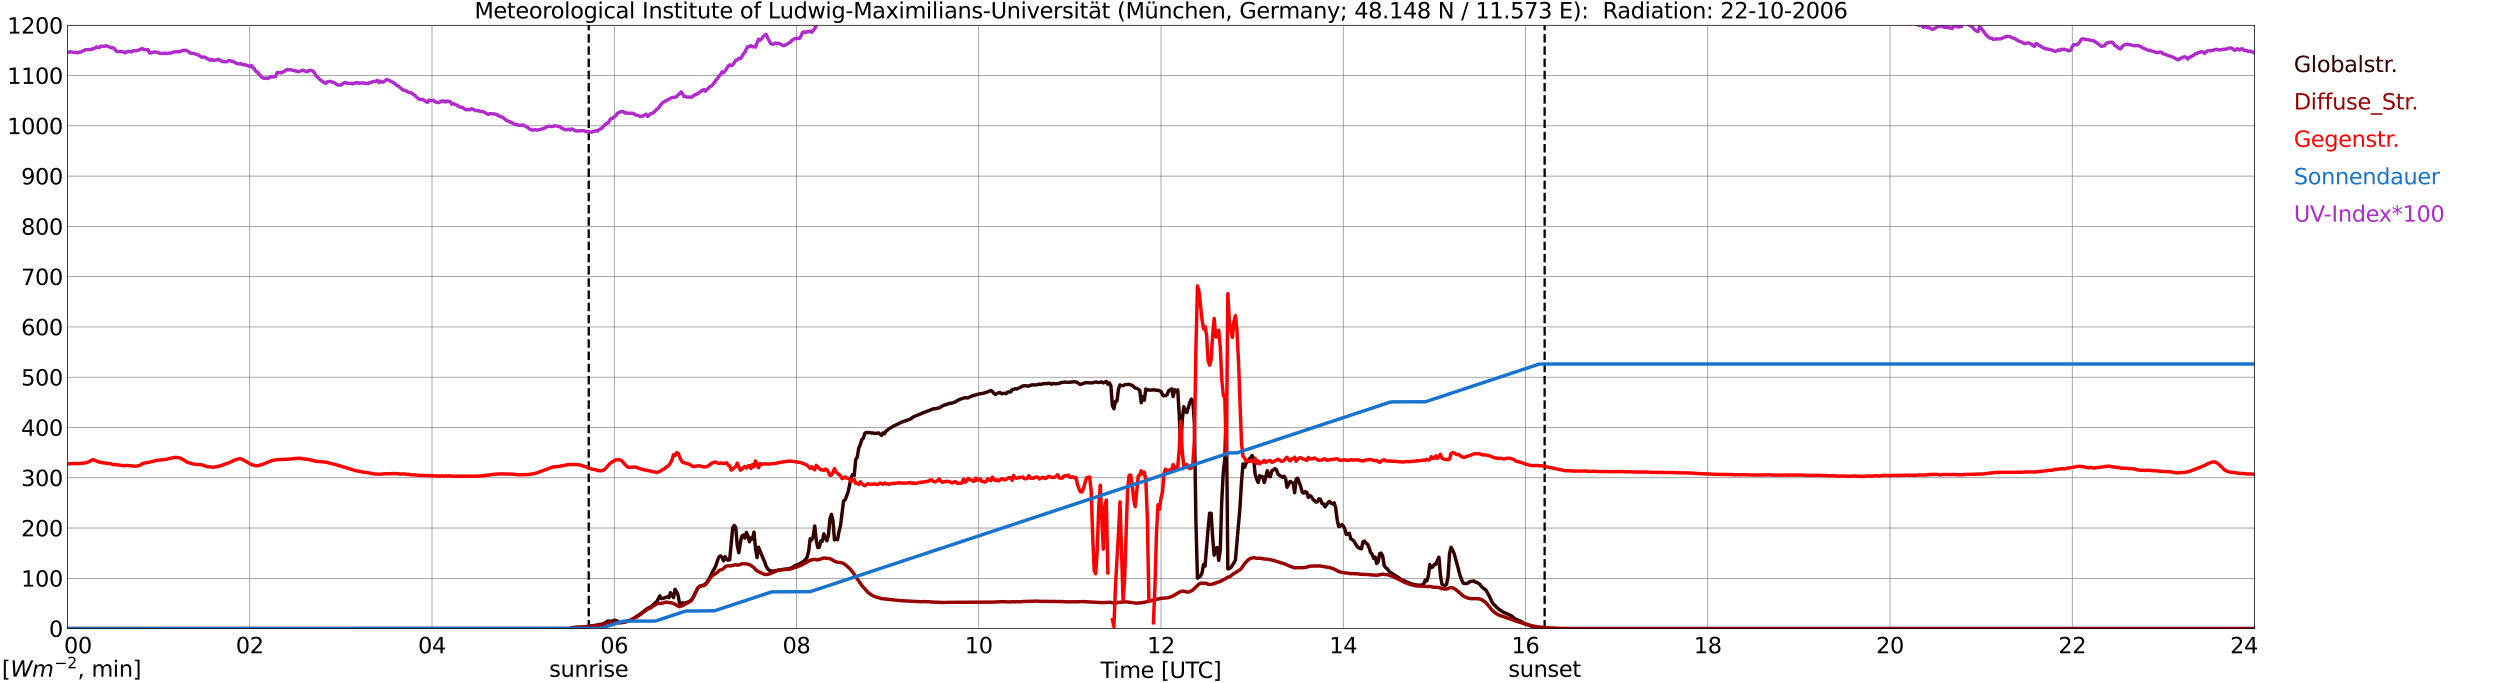 <?xml version="1.0" encoding="utf-8" standalone="no"?>
<!DOCTYPE svg PUBLIC "-//W3C//DTD SVG 1.1//EN"
  "http://www.w3.org/Graphics/SVG/1.1/DTD/svg11.dtd">
<svg xmlns:xlink="http://www.w3.org/1999/xlink" width="1085.4pt" height="296.64pt" viewBox="0 0 1085.4 296.64" xmlns="http://www.w3.org/2000/svg" version="1.1">
 <defs>
  <style type="text/css">*{stroke-linejoin: round; stroke-linecap: butt}</style>
 </defs>
 <g id="figure_1">
  <g id="patch_1">
   <path d="M 0 296.64 
L 1085.4 296.64 
L 1085.4 0 
L 0 0 
z
" style="fill: #ffffff"/>
  </g>
  <g id="axes_1">
   <g id="patch_2">
    <path d="M 29.306 272.909 
L 978.814 272.909 
L 978.814 10.976 
L 29.306 10.976 
z
" style="fill: #ffffff"/>
   </g>
   <g id="patch_3">
    <path d="M 978.814 272.909 
L 978.814 272.909 
L 978.814 10.976 
L 978.814 10.976 
z
" clip-path="url(#p1177fde5bd)" style="fill: #d3d3d3; opacity: 0.25; stroke: #d3d3d3; stroke-linejoin: miter"/>
   </g>
   <g id="matplotlib.axis_1">
    <g id="xtick_1">
     <g id="line2d_1">
      <path d="M 29.306 272.909 
L 29.306 10.976 
" clip-path="url(#p1177fde5bd)" style="fill: none; stroke: #808080; stroke-width: 0.3; stroke-linecap: square"/>
     </g>
     <g id="line2d_2"/>
     <g id="text_1">
      <!--    00 -->
      <g transform="translate(18.733 283.627) scale(0.095 -0.095)">
       <defs>
        <path id="DejaVuSans-20" transform="scale(0.016)"/>
        <path id="DejaVuSans-30" d="M 2034 4250 
Q 1547 4250 1301 3770 
Q 1056 3291 1056 2328 
Q 1056 1369 1301 889 
Q 1547 409 2034 409 
Q 2525 409 2770 889 
Q 3016 1369 3016 2328 
Q 3016 3291 2770 3770 
Q 2525 4250 2034 4250 
z
M 2034 4750 
Q 2819 4750 3233 4129 
Q 3647 3509 3647 2328 
Q 3647 1150 3233 529 
Q 2819 -91 2034 -91 
Q 1250 -91 836 529 
Q 422 1150 422 2328 
Q 422 3509 836 4129 
Q 1250 4750 2034 4750 
z
" transform="scale(0.016)"/>
       </defs>
       <use xlink:href="#DejaVuSans-20"/>
       <use xlink:href="#DejaVuSans-20" transform="translate(31.787 0)"/>
       <use xlink:href="#DejaVuSans-20" transform="translate(63.574 0)"/>
       <use xlink:href="#DejaVuSans-30" transform="translate(95.361 0)"/>
       <use xlink:href="#DejaVuSans-30" transform="translate(158.984 0)"/>
      </g>
     </g>
    </g>
    <g id="xtick_2">
     <g id="line2d_3">
      <path d="M 108.431 272.909 
L 108.431 10.976 
" clip-path="url(#p1177fde5bd)" style="fill: none; stroke: #808080; stroke-width: 0.3; stroke-linecap: square"/>
     </g>
     <g id="line2d_4"/>
     <g id="text_2">
      <!-- 02 -->
      <g transform="translate(102.387 283.627) scale(0.095 -0.095)">
       <defs>
        <path id="DejaVuSans-32" d="M 1228 531 
L 3431 531 
L 3431 0 
L 469 0 
L 469 531 
Q 828 903 1448 1529 
Q 2069 2156 2228 2338 
Q 2531 2678 2651 2914 
Q 2772 3150 2772 3378 
Q 2772 3750 2511 3984 
Q 2250 4219 1831 4219 
Q 1534 4219 1204 4116 
Q 875 4013 500 3803 
L 500 4441 
Q 881 4594 1212 4672 
Q 1544 4750 1819 4750 
Q 2544 4750 2975 4387 
Q 3406 4025 3406 3419 
Q 3406 3131 3298 2873 
Q 3191 2616 2906 2266 
Q 2828 2175 2409 1742 
Q 1991 1309 1228 531 
z
" transform="scale(0.016)"/>
       </defs>
       <use xlink:href="#DejaVuSans-30"/>
       <use xlink:href="#DejaVuSans-32" transform="translate(63.623 0)"/>
      </g>
     </g>
    </g>
    <g id="xtick_3">
     <g id="line2d_5">
      <path d="M 187.557 272.909 
L 187.557 10.976 
" clip-path="url(#p1177fde5bd)" style="fill: none; stroke: #808080; stroke-width: 0.3; stroke-linecap: square"/>
     </g>
     <g id="line2d_6"/>
     <g id="text_3">
      <!-- 04 -->
      <g transform="translate(181.513 283.627) scale(0.095 -0.095)">
       <defs>
        <path id="DejaVuSans-34" d="M 2419 4116 
L 825 1625 
L 2419 1625 
L 2419 4116 
z
M 2253 4666 
L 3047 4666 
L 3047 1625 
L 3713 1625 
L 3713 1100 
L 3047 1100 
L 3047 0 
L 2419 0 
L 2419 1100 
L 313 1100 
L 313 1709 
L 2253 4666 
z
" transform="scale(0.016)"/>
       </defs>
       <use xlink:href="#DejaVuSans-30"/>
       <use xlink:href="#DejaVuSans-34" transform="translate(63.623 0)"/>
      </g>
     </g>
    </g>
    <g id="xtick_4">
     <g id="line2d_7">
      <path d="M 266.683 272.909 
L 266.683 10.976 
" clip-path="url(#p1177fde5bd)" style="fill: none; stroke: #808080; stroke-width: 0.3; stroke-linecap: square"/>
     </g>
     <g id="line2d_8"/>
     <g id="text_4">
      <!-- 06 -->
      <g transform="translate(260.638 283.627) scale(0.095 -0.095)">
       <defs>
        <path id="DejaVuSans-36" d="M 2113 2584 
Q 1688 2584 1439 2293 
Q 1191 2003 1191 1497 
Q 1191 994 1439 701 
Q 1688 409 2113 409 
Q 2538 409 2786 701 
Q 3034 994 3034 1497 
Q 3034 2003 2786 2293 
Q 2538 2584 2113 2584 
z
M 3366 4563 
L 3366 3988 
Q 3128 4100 2886 4159 
Q 2644 4219 2406 4219 
Q 1781 4219 1451 3797 
Q 1122 3375 1075 2522 
Q 1259 2794 1537 2939 
Q 1816 3084 2150 3084 
Q 2853 3084 3261 2657 
Q 3669 2231 3669 1497 
Q 3669 778 3244 343 
Q 2819 -91 2113 -91 
Q 1303 -91 875 529 
Q 447 1150 447 2328 
Q 447 3434 972 4092 
Q 1497 4750 2381 4750 
Q 2619 4750 2861 4703 
Q 3103 4656 3366 4563 
z
" transform="scale(0.016)"/>
       </defs>
       <use xlink:href="#DejaVuSans-30"/>
       <use xlink:href="#DejaVuSans-36" transform="translate(63.623 0)"/>
      </g>
     </g>
    </g>
    <g id="xtick_5">
     <g id="line2d_9">
      <path d="M 345.808 272.909 
L 345.808 10.976 
" clip-path="url(#p1177fde5bd)" style="fill: none; stroke: #808080; stroke-width: 0.3; stroke-linecap: square"/>
     </g>
     <g id="line2d_10"/>
     <g id="text_5">
      <!-- 08 -->
      <g transform="translate(339.764 283.627) scale(0.095 -0.095)">
       <defs>
        <path id="DejaVuSans-38" d="M 2034 2216 
Q 1584 2216 1326 1975 
Q 1069 1734 1069 1313 
Q 1069 891 1326 650 
Q 1584 409 2034 409 
Q 2484 409 2743 651 
Q 3003 894 3003 1313 
Q 3003 1734 2745 1975 
Q 2488 2216 2034 2216 
z
M 1403 2484 
Q 997 2584 770 2862 
Q 544 3141 544 3541 
Q 544 4100 942 4425 
Q 1341 4750 2034 4750 
Q 2731 4750 3128 4425 
Q 3525 4100 3525 3541 
Q 3525 3141 3298 2862 
Q 3072 2584 2669 2484 
Q 3125 2378 3379 2068 
Q 3634 1759 3634 1313 
Q 3634 634 3220 271 
Q 2806 -91 2034 -91 
Q 1263 -91 848 271 
Q 434 634 434 1313 
Q 434 1759 690 2068 
Q 947 2378 1403 2484 
z
M 1172 3481 
Q 1172 3119 1398 2916 
Q 1625 2713 2034 2713 
Q 2441 2713 2670 2916 
Q 2900 3119 2900 3481 
Q 2900 3844 2670 4047 
Q 2441 4250 2034 4250 
Q 1625 4250 1398 4047 
Q 1172 3844 1172 3481 
z
" transform="scale(0.016)"/>
       </defs>
       <use xlink:href="#DejaVuSans-30"/>
       <use xlink:href="#DejaVuSans-38" transform="translate(63.623 0)"/>
      </g>
     </g>
    </g>
    <g id="xtick_6">
     <g id="line2d_11">
      <path d="M 424.934 272.909 
L 424.934 10.976 
" clip-path="url(#p1177fde5bd)" style="fill: none; stroke: #808080; stroke-width: 0.3; stroke-linecap: square"/>
     </g>
     <g id="line2d_12"/>
     <g id="text_6">
      <!-- 10 -->
      <g transform="translate(418.89 283.627) scale(0.095 -0.095)">
       <defs>
        <path id="DejaVuSans-31" d="M 794 531 
L 1825 531 
L 1825 4091 
L 703 3866 
L 703 4441 
L 1819 4666 
L 2450 4666 
L 2450 531 
L 3481 531 
L 3481 0 
L 794 0 
L 794 531 
z
" transform="scale(0.016)"/>
       </defs>
       <use xlink:href="#DejaVuSans-31"/>
       <use xlink:href="#DejaVuSans-30" transform="translate(63.623 0)"/>
      </g>
     </g>
    </g>
    <g id="xtick_7">
     <g id="line2d_13">
      <path d="M 504.06 272.909 
L 504.06 10.976 
" clip-path="url(#p1177fde5bd)" style="fill: none; stroke: #808080; stroke-width: 0.3; stroke-linecap: square"/>
     </g>
     <g id="line2d_14"/>
     <g id="text_7">
      <!-- 12 -->
      <g transform="translate(498.015 283.627) scale(0.095 -0.095)">
       <use xlink:href="#DejaVuSans-31"/>
       <use xlink:href="#DejaVuSans-32" transform="translate(63.623 0)"/>
      </g>
     </g>
    </g>
    <g id="xtick_8">
     <g id="line2d_15">
      <path d="M 583.185 272.909 
L 583.185 10.976 
" clip-path="url(#p1177fde5bd)" style="fill: none; stroke: #808080; stroke-width: 0.3; stroke-linecap: square"/>
     </g>
     <g id="line2d_16"/>
     <g id="text_8">
      <!-- 14 -->
      <g transform="translate(577.141 283.627) scale(0.095 -0.095)">
       <use xlink:href="#DejaVuSans-31"/>
       <use xlink:href="#DejaVuSans-34" transform="translate(63.623 0)"/>
      </g>
     </g>
    </g>
    <g id="xtick_9">
     <g id="line2d_17">
      <path d="M 662.311 272.909 
L 662.311 10.976 
" clip-path="url(#p1177fde5bd)" style="fill: none; stroke: #808080; stroke-width: 0.3; stroke-linecap: square"/>
     </g>
     <g id="line2d_18"/>
     <g id="text_9">
      <!-- 16 -->
      <g transform="translate(656.267 283.627) scale(0.095 -0.095)">
       <use xlink:href="#DejaVuSans-31"/>
       <use xlink:href="#DejaVuSans-36" transform="translate(63.623 0)"/>
      </g>
     </g>
    </g>
    <g id="xtick_10">
     <g id="line2d_19">
      <path d="M 741.437 272.909 
L 741.437 10.976 
" clip-path="url(#p1177fde5bd)" style="fill: none; stroke: #808080; stroke-width: 0.3; stroke-linecap: square"/>
     </g>
     <g id="line2d_20"/>
     <g id="text_10">
      <!-- 18 -->
      <g transform="translate(735.392 283.627) scale(0.095 -0.095)">
       <use xlink:href="#DejaVuSans-31"/>
       <use xlink:href="#DejaVuSans-38" transform="translate(63.623 0)"/>
      </g>
     </g>
    </g>
    <g id="xtick_11">
     <g id="line2d_21">
      <path d="M 820.562 272.909 
L 820.562 10.976 
" clip-path="url(#p1177fde5bd)" style="fill: none; stroke: #808080; stroke-width: 0.3; stroke-linecap: square"/>
     </g>
     <g id="line2d_22"/>
     <g id="text_11">
      <!-- 20 -->
      <g transform="translate(814.518 283.627) scale(0.095 -0.095)">
       <use xlink:href="#DejaVuSans-32"/>
       <use xlink:href="#DejaVuSans-30" transform="translate(63.623 0)"/>
      </g>
     </g>
    </g>
    <g id="xtick_12">
     <g id="line2d_23">
      <path d="M 899.688 272.909 
L 899.688 10.976 
" clip-path="url(#p1177fde5bd)" style="fill: none; stroke: #808080; stroke-width: 0.3; stroke-linecap: square"/>
     </g>
     <g id="line2d_24"/>
     <g id="text_12">
      <!-- 22 -->
      <g transform="translate(893.644 283.627) scale(0.095 -0.095)">
       <use xlink:href="#DejaVuSans-32"/>
       <use xlink:href="#DejaVuSans-32" transform="translate(63.623 0)"/>
      </g>
     </g>
    </g>
    <g id="xtick_13">
     <g id="line2d_25">
      <path d="M 978.814 272.909 
L 978.814 10.976 
" clip-path="url(#p1177fde5bd)" style="fill: none; stroke: #808080; stroke-width: 0.3; stroke-linecap: square"/>
     </g>
     <g id="line2d_26"/>
     <g id="text_13">
      <!-- 24    -->
      <g transform="translate(968.241 283.627) scale(0.095 -0.095)">
       <use xlink:href="#DejaVuSans-32"/>
       <use xlink:href="#DejaVuSans-34" transform="translate(63.623 0)"/>
       <use xlink:href="#DejaVuSans-20" transform="translate(127.246 0)"/>
       <use xlink:href="#DejaVuSans-20" transform="translate(159.033 0)"/>
       <use xlink:href="#DejaVuSans-20" transform="translate(190.82 0)"/>
      </g>
     </g>
    </g>
    <g id="text_14">
     <!-- Time [UTC] -->
     <g transform="translate(477.806 294.322) scale(0.095 -0.095)">
      <defs>
       <path id="DejaVuSans-54" d="M -19 4666 
L 3928 4666 
L 3928 4134 
L 2272 4134 
L 2272 0 
L 1638 0 
L 1638 4134 
L -19 4134 
L -19 4666 
z
" transform="scale(0.016)"/>
       <path id="DejaVuSans-69" d="M 603 3500 
L 1178 3500 
L 1178 0 
L 603 0 
L 603 3500 
z
M 603 4863 
L 1178 4863 
L 1178 4134 
L 603 4134 
L 603 4863 
z
" transform="scale(0.016)"/>
       <path id="DejaVuSans-6d" d="M 3328 2828 
Q 3544 3216 3844 3400 
Q 4144 3584 4550 3584 
Q 5097 3584 5394 3201 
Q 5691 2819 5691 2113 
L 5691 0 
L 5113 0 
L 5113 2094 
Q 5113 2597 4934 2840 
Q 4756 3084 4391 3084 
Q 3944 3084 3684 2787 
Q 3425 2491 3425 1978 
L 3425 0 
L 2847 0 
L 2847 2094 
Q 2847 2600 2669 2842 
Q 2491 3084 2119 3084 
Q 1678 3084 1418 2786 
Q 1159 2488 1159 1978 
L 1159 0 
L 581 0 
L 581 3500 
L 1159 3500 
L 1159 2956 
Q 1356 3278 1631 3431 
Q 1906 3584 2284 3584 
Q 2666 3584 2933 3390 
Q 3200 3197 3328 2828 
z
" transform="scale(0.016)"/>
       <path id="DejaVuSans-65" d="M 3597 1894 
L 3597 1613 
L 953 1613 
Q 991 1019 1311 708 
Q 1631 397 2203 397 
Q 2534 397 2845 478 
Q 3156 559 3463 722 
L 3463 178 
Q 3153 47 2828 -22 
Q 2503 -91 2169 -91 
Q 1331 -91 842 396 
Q 353 884 353 1716 
Q 353 2575 817 3079 
Q 1281 3584 2069 3584 
Q 2775 3584 3186 3129 
Q 3597 2675 3597 1894 
z
M 3022 2063 
Q 3016 2534 2758 2815 
Q 2500 3097 2075 3097 
Q 1594 3097 1305 2825 
Q 1016 2553 972 2059 
L 3022 2063 
z
" transform="scale(0.016)"/>
       <path id="DejaVuSans-5b" d="M 550 4863 
L 1875 4863 
L 1875 4416 
L 1125 4416 
L 1125 -397 
L 1875 -397 
L 1875 -844 
L 550 -844 
L 550 4863 
z
" transform="scale(0.016)"/>
       <path id="DejaVuSans-55" d="M 556 4666 
L 1191 4666 
L 1191 1831 
Q 1191 1081 1462 751 
Q 1734 422 2344 422 
Q 2950 422 3222 751 
Q 3494 1081 3494 1831 
L 3494 4666 
L 4128 4666 
L 4128 1753 
Q 4128 841 3676 375 
Q 3225 -91 2344 -91 
Q 1459 -91 1007 375 
Q 556 841 556 1753 
L 556 4666 
z
" transform="scale(0.016)"/>
       <path id="DejaVuSans-43" d="M 4122 4306 
L 4122 3641 
Q 3803 3938 3442 4084 
Q 3081 4231 2675 4231 
Q 1875 4231 1450 3742 
Q 1025 3253 1025 2328 
Q 1025 1406 1450 917 
Q 1875 428 2675 428 
Q 3081 428 3442 575 
Q 3803 722 4122 1019 
L 4122 359 
Q 3791 134 3420 21 
Q 3050 -91 2638 -91 
Q 1578 -91 968 557 
Q 359 1206 359 2328 
Q 359 3453 968 4101 
Q 1578 4750 2638 4750 
Q 3056 4750 3426 4639 
Q 3797 4528 4122 4306 
z
" transform="scale(0.016)"/>
       <path id="DejaVuSans-5d" d="M 1947 4863 
L 1947 -844 
L 622 -844 
L 622 -397 
L 1369 -397 
L 1369 4416 
L 622 4416 
L 622 4863 
L 1947 4863 
z
" transform="scale(0.016)"/>
      </defs>
      <use xlink:href="#DejaVuSans-54"/>
      <use xlink:href="#DejaVuSans-69" transform="translate(57.959 0)"/>
      <use xlink:href="#DejaVuSans-6d" transform="translate(85.742 0)"/>
      <use xlink:href="#DejaVuSans-65" transform="translate(183.154 0)"/>
      <use xlink:href="#DejaVuSans-20" transform="translate(244.678 0)"/>
      <use xlink:href="#DejaVuSans-5b" transform="translate(276.465 0)"/>
      <use xlink:href="#DejaVuSans-55" transform="translate(315.479 0)"/>
      <use xlink:href="#DejaVuSans-54" transform="translate(388.672 0)"/>
      <use xlink:href="#DejaVuSans-43" transform="translate(443.881 0)"/>
      <use xlink:href="#DejaVuSans-5d" transform="translate(513.705 0)"/>
     </g>
    </g>
   </g>
   <g id="matplotlib.axis_2">
    <g id="ytick_1">
     <g id="line2d_27">
      <path d="M 29.306 272.909 
L 978.814 272.909 
" clip-path="url(#p1177fde5bd)" style="fill: none; stroke: #808080; stroke-width: 0.3; stroke-linecap: square"/>
     </g>
     <g id="line2d_28"/>
     <g id="text_15">
      <!-- 0 -->
      <g transform="translate(21.261 276.518) scale(0.095 -0.095)">
       <use xlink:href="#DejaVuSans-30"/>
      </g>
     </g>
    </g>
    <g id="ytick_2">
     <g id="line2d_29">
      <path d="M 29.306 251.081 
L 978.814 251.081 
" clip-path="url(#p1177fde5bd)" style="fill: none; stroke: #808080; stroke-width: 0.3; stroke-linecap: square"/>
     </g>
     <g id="line2d_30"/>
     <g id="text_16">
      <!-- 100 -->
      <g transform="translate(9.173 254.69) scale(0.095 -0.095)">
       <use xlink:href="#DejaVuSans-31"/>
       <use xlink:href="#DejaVuSans-30" transform="translate(63.623 0)"/>
       <use xlink:href="#DejaVuSans-30" transform="translate(127.246 0)"/>
      </g>
     </g>
    </g>
    <g id="ytick_3">
     <g id="line2d_31">
      <path d="M 29.306 229.253 
L 978.814 229.253 
" clip-path="url(#p1177fde5bd)" style="fill: none; stroke: #808080; stroke-width: 0.3; stroke-linecap: square"/>
     </g>
     <g id="line2d_32"/>
     <g id="text_17">
      <!-- 200 -->
      <g transform="translate(9.173 232.863) scale(0.095 -0.095)">
       <use xlink:href="#DejaVuSans-32"/>
       <use xlink:href="#DejaVuSans-30" transform="translate(63.623 0)"/>
       <use xlink:href="#DejaVuSans-30" transform="translate(127.246 0)"/>
      </g>
     </g>
    </g>
    <g id="ytick_4">
     <g id="line2d_33">
      <path d="M 29.306 207.426 
L 978.814 207.426 
" clip-path="url(#p1177fde5bd)" style="fill: none; stroke: #808080; stroke-width: 0.3; stroke-linecap: square"/>
     </g>
     <g id="line2d_34"/>
     <g id="text_18">
      <!-- 300 -->
      <g transform="translate(9.173 211.035) scale(0.095 -0.095)">
       <defs>
        <path id="DejaVuSans-33" d="M 2597 2516 
Q 3050 2419 3304 2112 
Q 3559 1806 3559 1356 
Q 3559 666 3084 287 
Q 2609 -91 1734 -91 
Q 1441 -91 1130 -33 
Q 819 25 488 141 
L 488 750 
Q 750 597 1062 519 
Q 1375 441 1716 441 
Q 2309 441 2620 675 
Q 2931 909 2931 1356 
Q 2931 1769 2642 2001 
Q 2353 2234 1838 2234 
L 1294 2234 
L 1294 2753 
L 1863 2753 
Q 2328 2753 2575 2939 
Q 2822 3125 2822 3475 
Q 2822 3834 2567 4026 
Q 2313 4219 1838 4219 
Q 1578 4219 1281 4162 
Q 984 4106 628 3988 
L 628 4550 
Q 988 4650 1302 4700 
Q 1616 4750 1894 4750 
Q 2613 4750 3031 4423 
Q 3450 4097 3450 3541 
Q 3450 3153 3228 2886 
Q 3006 2619 2597 2516 
z
" transform="scale(0.016)"/>
       </defs>
       <use xlink:href="#DejaVuSans-33"/>
       <use xlink:href="#DejaVuSans-30" transform="translate(63.623 0)"/>
       <use xlink:href="#DejaVuSans-30" transform="translate(127.246 0)"/>
      </g>
     </g>
    </g>
    <g id="ytick_5">
     <g id="line2d_35">
      <path d="M 29.306 185.598 
L 978.814 185.598 
" clip-path="url(#p1177fde5bd)" style="fill: none; stroke: #808080; stroke-width: 0.3; stroke-linecap: square"/>
     </g>
     <g id="line2d_36"/>
     <g id="text_19">
      <!-- 400 -->
      <g transform="translate(9.173 189.207) scale(0.095 -0.095)">
       <use xlink:href="#DejaVuSans-34"/>
       <use xlink:href="#DejaVuSans-30" transform="translate(63.623 0)"/>
       <use xlink:href="#DejaVuSans-30" transform="translate(127.246 0)"/>
      </g>
     </g>
    </g>
    <g id="ytick_6">
     <g id="line2d_37">
      <path d="M 29.306 163.77 
L 978.814 163.77 
" clip-path="url(#p1177fde5bd)" style="fill: none; stroke: #808080; stroke-width: 0.3; stroke-linecap: square"/>
     </g>
     <g id="line2d_38"/>
     <g id="text_20">
      <!-- 500 -->
      <g transform="translate(9.173 167.379) scale(0.095 -0.095)">
       <defs>
        <path id="DejaVuSans-35" d="M 691 4666 
L 3169 4666 
L 3169 4134 
L 1269 4134 
L 1269 2991 
Q 1406 3038 1543 3061 
Q 1681 3084 1819 3084 
Q 2600 3084 3056 2656 
Q 3513 2228 3513 1497 
Q 3513 744 3044 326 
Q 2575 -91 1722 -91 
Q 1428 -91 1123 -41 
Q 819 9 494 109 
L 494 744 
Q 775 591 1075 516 
Q 1375 441 1709 441 
Q 2250 441 2565 725 
Q 2881 1009 2881 1497 
Q 2881 1984 2565 2268 
Q 2250 2553 1709 2553 
Q 1456 2553 1204 2497 
Q 953 2441 691 2322 
L 691 4666 
z
" transform="scale(0.016)"/>
       </defs>
       <use xlink:href="#DejaVuSans-35"/>
       <use xlink:href="#DejaVuSans-30" transform="translate(63.623 0)"/>
       <use xlink:href="#DejaVuSans-30" transform="translate(127.246 0)"/>
      </g>
     </g>
    </g>
    <g id="ytick_7">
     <g id="line2d_39">
      <path d="M 29.306 141.942 
L 978.814 141.942 
" clip-path="url(#p1177fde5bd)" style="fill: none; stroke: #808080; stroke-width: 0.3; stroke-linecap: square"/>
     </g>
     <g id="line2d_40"/>
     <g id="text_21">
      <!-- 600 -->
      <g transform="translate(9.173 145.551) scale(0.095 -0.095)">
       <use xlink:href="#DejaVuSans-36"/>
       <use xlink:href="#DejaVuSans-30" transform="translate(63.623 0)"/>
       <use xlink:href="#DejaVuSans-30" transform="translate(127.246 0)"/>
      </g>
     </g>
    </g>
    <g id="ytick_8">
     <g id="line2d_41">
      <path d="M 29.306 120.114 
L 978.814 120.114 
" clip-path="url(#p1177fde5bd)" style="fill: none; stroke: #808080; stroke-width: 0.3; stroke-linecap: square"/>
     </g>
     <g id="line2d_42"/>
     <g id="text_22">
      <!-- 700 -->
      <g transform="translate(9.173 123.724) scale(0.095 -0.095)">
       <defs>
        <path id="DejaVuSans-37" d="M 525 4666 
L 3525 4666 
L 3525 4397 
L 1831 0 
L 1172 0 
L 2766 4134 
L 525 4134 
L 525 4666 
z
" transform="scale(0.016)"/>
       </defs>
       <use xlink:href="#DejaVuSans-37"/>
       <use xlink:href="#DejaVuSans-30" transform="translate(63.623 0)"/>
       <use xlink:href="#DejaVuSans-30" transform="translate(127.246 0)"/>
      </g>
     </g>
    </g>
    <g id="ytick_9">
     <g id="line2d_43">
      <path d="M 29.306 98.287 
L 978.814 98.287 
" clip-path="url(#p1177fde5bd)" style="fill: none; stroke: #808080; stroke-width: 0.3; stroke-linecap: square"/>
     </g>
     <g id="line2d_44"/>
     <g id="text_23">
      <!-- 800 -->
      <g transform="translate(9.173 101.896) scale(0.095 -0.095)">
       <use xlink:href="#DejaVuSans-38"/>
       <use xlink:href="#DejaVuSans-30" transform="translate(63.623 0)"/>
       <use xlink:href="#DejaVuSans-30" transform="translate(127.246 0)"/>
      </g>
     </g>
    </g>
    <g id="ytick_10">
     <g id="line2d_45">
      <path d="M 29.306 76.459 
L 978.814 76.459 
" clip-path="url(#p1177fde5bd)" style="fill: none; stroke: #808080; stroke-width: 0.3; stroke-linecap: square"/>
     </g>
     <g id="line2d_46"/>
     <g id="text_24">
      <!-- 900 -->
      <g transform="translate(9.173 80.068) scale(0.095 -0.095)">
       <defs>
        <path id="DejaVuSans-39" d="M 703 97 
L 703 672 
Q 941 559 1184 500 
Q 1428 441 1663 441 
Q 2288 441 2617 861 
Q 2947 1281 2994 2138 
Q 2813 1869 2534 1725 
Q 2256 1581 1919 1581 
Q 1219 1581 811 2004 
Q 403 2428 403 3163 
Q 403 3881 828 4315 
Q 1253 4750 1959 4750 
Q 2769 4750 3195 4129 
Q 3622 3509 3622 2328 
Q 3622 1225 3098 567 
Q 2575 -91 1691 -91 
Q 1453 -91 1209 -44 
Q 966 3 703 97 
z
M 1959 2075 
Q 2384 2075 2632 2365 
Q 2881 2656 2881 3163 
Q 2881 3666 2632 3958 
Q 2384 4250 1959 4250 
Q 1534 4250 1286 3958 
Q 1038 3666 1038 3163 
Q 1038 2656 1286 2365 
Q 1534 2075 1959 2075 
z
" transform="scale(0.016)"/>
       </defs>
       <use xlink:href="#DejaVuSans-39"/>
       <use xlink:href="#DejaVuSans-30" transform="translate(63.623 0)"/>
       <use xlink:href="#DejaVuSans-30" transform="translate(127.246 0)"/>
      </g>
     </g>
    </g>
    <g id="ytick_11">
     <g id="line2d_47">
      <path d="M 29.306 54.631 
L 978.814 54.631 
" clip-path="url(#p1177fde5bd)" style="fill: none; stroke: #808080; stroke-width: 0.3; stroke-linecap: square"/>
     </g>
     <g id="line2d_48"/>
     <g id="text_25">
      <!-- 1000 -->
      <g transform="translate(3.128 58.24) scale(0.095 -0.095)">
       <use xlink:href="#DejaVuSans-31"/>
       <use xlink:href="#DejaVuSans-30" transform="translate(63.623 0)"/>
       <use xlink:href="#DejaVuSans-30" transform="translate(127.246 0)"/>
       <use xlink:href="#DejaVuSans-30" transform="translate(190.869 0)"/>
      </g>
     </g>
    </g>
    <g id="ytick_12">
     <g id="line2d_49">
      <path d="M 29.306 32.803 
L 978.814 32.803 
" clip-path="url(#p1177fde5bd)" style="fill: none; stroke: #808080; stroke-width: 0.3; stroke-linecap: square"/>
     </g>
     <g id="line2d_50"/>
     <g id="text_26">
      <!-- 1100 -->
      <g transform="translate(3.128 36.413) scale(0.095 -0.095)">
       <use xlink:href="#DejaVuSans-31"/>
       <use xlink:href="#DejaVuSans-31" transform="translate(63.623 0)"/>
       <use xlink:href="#DejaVuSans-30" transform="translate(127.246 0)"/>
       <use xlink:href="#DejaVuSans-30" transform="translate(190.869 0)"/>
      </g>
     </g>
    </g>
    <g id="ytick_13">
     <g id="line2d_51">
      <path d="M 29.306 10.976 
L 978.814 10.976 
" clip-path="url(#p1177fde5bd)" style="fill: none; stroke: #808080; stroke-width: 0.3; stroke-linecap: square"/>
     </g>
     <g id="line2d_52"/>
     <g id="text_27">
      <!-- 1200 -->
      <g transform="translate(3.128 14.585) scale(0.095 -0.095)">
       <use xlink:href="#DejaVuSans-31"/>
       <use xlink:href="#DejaVuSans-32" transform="translate(63.623 0)"/>
       <use xlink:href="#DejaVuSans-30" transform="translate(127.246 0)"/>
       <use xlink:href="#DejaVuSans-30" transform="translate(190.869 0)"/>
      </g>
     </g>
    </g>
   </g>
   <g id="line2d_53">
    <path d="M 255.605 272.909 
L 255.605 10.976 
" clip-path="url(#p1177fde5bd)" style="fill: none; stroke-dasharray: 3.7,1.6; stroke-dashoffset: 0; stroke: #000000"/>
   </g>
   <g id="line2d_54">
    <path d="M 670.619 272.909 
L 670.619 10.976 
" clip-path="url(#p1177fde5bd)" style="fill: none; stroke-dasharray: 3.7,1.6; stroke-dashoffset: 0; stroke: #000000"/>
   </g>
   <g id="line2d_55">
    <path d="M 29.306 272.909 
L 247.561 272.909 
L 248.22 272.608 
L 250.858 272.322 
L 251.517 272.402 
L 254.155 272.197 
L 257.451 271.665 
L 258.77 271.501 
L 260.089 271.132 
L 261.408 271.01 
L 262.726 270.438 
L 263.386 269.945 
L 264.045 269.617 
L 265.364 269.742 
L 266.023 269.578 
L 266.683 269.29 
L 267.342 269.331 
L 268.661 270.028 
L 269.32 270.272 
L 271.298 270.069 
L 273.936 269.209 
L 277.892 266.668 
L 281.189 264.088 
L 281.849 263.844 
L 282.508 263.475 
L 285.145 261.181 
L 286.464 258.684 
L 287.124 259.913 
L 288.442 259.624 
L 289.102 259.297 
L 289.761 259.094 
L 290.42 259.461 
L 291.08 257.333 
L 292.399 259.461 
L 293.058 255.857 
L 293.717 256.881 
L 294.377 258.398 
L 295.036 262.001 
L 295.696 262.165 
L 296.355 261.674 
L 297.014 261.96 
L 298.333 261.508 
L 299.652 260.936 
L 300.311 260.281 
L 300.971 259.297 
L 302.949 255.324 
L 303.608 254.67 
L 304.267 254.342 
L 305.586 254.015 
L 306.246 253.565 
L 306.905 252.786 
L 308.883 249.429 
L 309.543 247.831 
L 310.202 246.849 
L 310.861 245.373 
L 311.521 243.326 
L 312.18 241.73 
L 312.839 241.361 
L 313.499 242.016 
L 314.158 243.489 
L 314.818 241.689 
L 315.477 242.876 
L 316.136 243.203 
L 316.796 242.998 
L 318.114 229.157 
L 318.774 228.134 
L 319.433 228.994 
L 320.093 236.773 
L 320.752 239.927 
L 321.411 235.71 
L 322.071 232.802 
L 322.73 232.27 
L 323.39 233.58 
L 324.049 231.163 
L 324.708 232.597 
L 325.368 235.217 
L 326.027 233.538 
L 326.686 234.071 
L 327.346 231.041 
L 328.005 237.88 
L 328.665 242.097 
L 329.324 237.552 
L 331.302 242.426 
L 331.961 243.941 
L 332.621 245.825 
L 333.28 246.929 
L 333.94 247.545 
L 334.599 247.872 
L 335.258 247.995 
L 339.215 247.34 
L 342.512 246.89 
L 343.171 246.726 
L 344.49 246.111 
L 345.149 245.537 
L 346.468 245.17 
L 349.105 243.572 
L 349.765 242.917 
L 350.424 241.894 
L 351.083 239.314 
L 351.743 233.907 
L 352.402 234.398 
L 353.062 232.761 
L 353.721 228.378 
L 354.38 234.523 
L 355.04 237.716 
L 355.699 237.633 
L 356.359 234.808 
L 357.018 235.014 
L 357.677 231.777 
L 358.996 234.767 
L 359.655 232.514 
L 360.315 225.265 
L 360.974 223.301 
L 361.634 225.962 
L 362.293 234.398 
L 362.952 233.865 
L 363.612 234.317 
L 364.271 230.753 
L 364.93 228.092 
L 366.249 217.444 
L 366.909 217.076 
L 368.227 213.555 
L 369.546 207.247 
L 370.206 206.018 
L 370.865 206.469 
L 371.524 199.465 
L 372.184 198.483 
L 372.843 194.51 
L 373.502 193.078 
L 374.162 190.867 
L 374.821 190.293 
L 375.481 188.121 
L 376.14 187.754 
L 376.799 187.835 
L 377.459 187.794 
L 378.118 187.957 
L 378.777 187.957 
L 380.096 188.204 
L 381.415 187.957 
L 382.734 189.023 
L 383.393 187.918 
L 384.053 188.287 
L 384.712 187.097 
L 385.371 186.731 
L 386.031 186.034 
L 386.69 185.788 
L 388.009 184.928 
L 389.987 184.026 
L 391.306 183.33 
L 395.262 181.937 
L 396.581 180.955 
L 399.218 179.89 
L 401.196 179.03 
L 402.515 178.58 
L 405.153 177.515 
L 406.471 177.393 
L 407.79 177.065 
L 409.768 175.917 
L 410.428 175.795 
L 411.087 175.467 
L 411.746 175.345 
L 412.406 175.057 
L 413.065 175.057 
L 414.384 174.649 
L 416.362 173.542 
L 419 172.602 
L 419.659 172.765 
L 420.318 172.724 
L 421.637 172.069 
L 424.934 171.045 
L 426.912 170.759 
L 429.55 169.858 
L 430.209 169.53 
L 430.869 170.021 
L 431.528 170.799 
L 432.187 171.25 
L 432.847 170.799 
L 434.165 170.39 
L 434.825 170.962 
L 435.484 170.799 
L 436.144 170.759 
L 436.803 170.923 
L 437.462 170.227 
L 438.122 170.102 
L 438.781 170.185 
L 439.44 169.203 
L 440.759 168.793 
L 441.419 168.873 
L 442.078 168.546 
L 442.737 168.343 
L 444.056 167.522 
L 444.716 167.522 
L 445.375 167.4 
L 446.034 167.605 
L 446.694 167.605 
L 448.012 167.073 
L 449.331 167.153 
L 449.991 167.073 
L 451.309 166.745 
L 451.969 166.909 
L 452.628 166.662 
L 453.947 166.498 
L 454.606 166.581 
L 455.266 166.376 
L 455.925 166.459 
L 456.584 166.826 
L 457.244 166.498 
L 457.903 166.54 
L 458.563 166.704 
L 459.222 166.459 
L 459.881 166.498 
L 460.541 166.13 
L 461.859 165.966 
L 462.519 165.885 
L 463.838 166.007 
L 466.475 165.721 
L 467.794 166.007 
L 468.453 166.704 
L 469.113 166.95 
L 469.772 166.623 
L 470.431 166.459 
L 471.091 166.171 
L 471.75 166.13 
L 473.069 166.213 
L 474.388 166.213 
L 475.706 165.844 
L 477.025 166.09 
L 478.344 165.802 
L 479.003 166.254 
L 480.322 165.638 
L 480.981 166.787 
L 481.641 166.213 
L 482.3 167.522 
L 482.96 176.083 
L 483.619 177.473 
L 484.278 174.28 
L 484.938 174.158 
L 485.597 168.956 
L 486.256 167.114 
L 486.916 167.4 
L 487.575 167.483 
L 488.235 167.114 
L 488.894 166.909 
L 489.553 166.95 
L 490.213 166.826 
L 490.872 167.114 
L 491.532 167.278 
L 492.85 168.465 
L 493.51 168.546 
L 494.828 169.406 
L 495.488 174.854 
L 496.147 172.233 
L 496.807 173.747 
L 497.466 168.873 
L 498.125 169.367 
L 498.785 169.284 
L 499.444 169.367 
L 501.422 169.242 
L 502.082 169.53 
L 502.741 169.406 
L 504.06 169.939 
L 504.719 171.495 
L 505.379 171.905 
L 506.697 171.414 
L 507.357 169.653 
L 508.675 168.834 
L 509.335 172.15 
L 509.994 169.203 
L 510.654 169.939 
L 511.313 169.284 
L 511.972 179.768 
L 512.632 195.453 
L 513.291 182.142 
L 513.95 176.574 
L 514.61 178.744 
L 515.269 179.113 
L 516.588 174.69 
L 517.247 173.256 
L 517.907 174.116 
L 518.566 184.231 
L 519.226 226.699 
L 519.885 251.024 
L 520.544 250.658 
L 521.204 250.042 
L 521.863 248.774 
L 522.522 245.087 
L 523.182 245.783 
L 524.501 229.648 
L 525.16 222.81 
L 525.819 222.849 
L 526.479 233.211 
L 527.138 241.034 
L 527.797 238.126 
L 528.457 237.716 
L 529.116 243.286 
L 529.776 239.189 
L 530.435 217.567 
L 531.094 205.118 
L 531.754 199.301 
L 532.413 176.738 
L 533.073 246.971 
L 533.732 246.89 
L 534.391 246.397 
L 535.71 244.391 
L 536.369 243.162 
L 538.348 220.269 
L 539.007 209.213 
L 539.666 201.432 
L 540.326 202.905 
L 540.985 201.104 
L 542.304 199.343 
L 542.963 198.688 
L 543.623 197.786 
L 544.282 199.015 
L 544.941 205.978 
L 545.601 208.026 
L 546.26 209.499 
L 546.919 206.509 
L 547.579 207.288 
L 548.238 206.961 
L 548.898 209.499 
L 550.216 204.381 
L 550.876 206.755 
L 551.535 206.961 
L 552.195 204.339 
L 552.854 204.053 
L 553.513 203.438 
L 554.173 203.929 
L 554.832 205.815 
L 556.81 207.288 
L 557.47 206.755 
L 558.129 207.698 
L 558.788 211.547 
L 560.107 209.05 
L 561.426 209.746 
L 562.085 213.921 
L 562.745 208.026 
L 563.404 207.615 
L 564.723 211.261 
L 565.382 213.718 
L 566.042 214.127 
L 566.701 213.43 
L 567.36 213.799 
L 568.02 215.93 
L 568.679 215.07 
L 569.338 215.602 
L 569.998 216.79 
L 570.657 217.281 
L 571.317 217.977 
L 571.976 217.894 
L 572.635 216.543 
L 573.295 216.829 
L 573.954 218.59 
L 574.613 218.754 
L 575.273 220.066 
L 576.592 218.182 
L 577.251 217.689 
L 577.91 218.51 
L 578.57 218.754 
L 579.229 218.304 
L 579.889 220.433 
L 580.548 225.634 
L 581.207 228.583 
L 581.867 228.461 
L 582.526 227.765 
L 583.185 228.297 
L 583.845 229.565 
L 584.504 232.065 
L 585.164 231.654 
L 585.823 231.532 
L 586.482 233.99 
L 587.142 234.317 
L 587.801 234.889 
L 589.12 237.142 
L 589.779 237.757 
L 590.439 238.166 
L 591.098 238.249 
L 591.757 235.217 
L 592.417 234.931 
L 593.076 235.832 
L 593.736 236.243 
L 594.395 237.674 
L 595.054 239.886 
L 595.714 240.582 
L 596.373 242.426 
L 597.032 241.852 
L 597.692 244.677 
L 598.351 243.858 
L 599.011 240.377 
L 599.67 240.132 
L 600.329 241.566 
L 600.989 245.661 
L 601.648 246.438 
L 602.307 246.929 
L 602.967 247.872 
L 603.626 248.486 
L 607.582 251.024 
L 608.242 251.518 
L 610.879 252.705 
L 613.517 253.729 
L 615.495 254.015 
L 616.154 254.098 
L 617.473 253.934 
L 618.133 253.524 
L 618.792 251.804 
L 619.451 252.214 
L 620.111 250.084 
L 620.77 245.17 
L 621.429 246.438 
L 622.089 246.069 
L 622.748 245.006 
L 623.408 244.965 
L 624.067 243.245 
L 624.726 241.933 
L 625.386 249.715 
L 626.045 253.646 
L 626.705 254.098 
L 627.364 254.22 
L 628.023 253.687 
L 628.683 250.494 
L 629.342 240.174 
L 630.001 237.633 
L 630.661 238.82 
L 631.32 240.296 
L 633.958 250.042 
L 634.617 251.804 
L 635.276 253.196 
L 635.936 253.318 
L 636.595 253.318 
L 637.255 253.196 
L 637.914 252.664 
L 638.573 252.378 
L 639.233 252.378 
L 639.892 252.214 
L 640.552 252.744 
L 641.211 252.869 
L 642.53 253.687 
L 643.189 254.67 
L 645.167 256.267 
L 646.486 258.601 
L 647.805 261.386 
L 648.464 262.287 
L 650.442 264.293 
L 651.761 265.153 
L 652.42 265.645 
L 656.377 267.447 
L 657.695 268.676 
L 660.333 269.742 
L 661.652 270.682 
L 663.63 271.337 
L 664.949 271.911 
L 667.586 272.566 
L 669.564 272.771 
L 671.542 272.909 
L 978.154 272.909 
L 978.154 272.909 
" clip-path="url(#p1177fde5bd)" style="fill: none; stroke: #330000; stroke-width: 1.5; stroke-linecap: square"/>
   </g>
   <g id="line2d_56">
    <path d="M 29.306 272.909 
L 247.561 272.909 
L 248.22 272.457 
L 251.517 272.33 
L 252.836 272.247 
L 254.814 272.038 
L 256.133 271.828 
L 258.77 271.575 
L 260.089 271.407 
L 261.408 271.324 
L 262.726 270.861 
L 264.045 270.233 
L 265.364 270.191 
L 269.32 270.401 
L 271.298 270.065 
L 273.936 269.183 
L 276.573 267.755 
L 277.892 266.832 
L 281.189 264.44 
L 281.849 264.272 
L 282.508 263.935 
L 283.827 262.929 
L 285.145 262.215 
L 285.805 262.006 
L 286.464 261.921 
L 287.124 262.006 
L 289.102 261.416 
L 291.739 261.753 
L 293.058 262.342 
L 294.377 263.139 
L 295.036 263.39 
L 296.355 262.929 
L 299.652 261.124 
L 300.311 260.493 
L 300.971 259.402 
L 302.949 255.331 
L 303.608 254.702 
L 304.267 254.408 
L 305.586 254.24 
L 306.246 253.82 
L 306.905 253.107 
L 308.883 250.21 
L 311.521 248.446 
L 312.18 247.691 
L 312.839 247.397 
L 313.499 247.272 
L 314.158 246.809 
L 314.818 246.096 
L 315.477 245.759 
L 316.136 245.676 
L 316.796 245.718 
L 317.455 245.635 
L 318.774 245.299 
L 319.433 245.214 
L 320.093 245.382 
L 320.752 245.299 
L 322.071 244.795 
L 322.73 244.712 
L 324.708 244.921 
L 326.027 245.508 
L 327.346 246.432 
L 328.005 247.272 
L 328.665 247.818 
L 329.983 248.488 
L 331.302 249.16 
L 332.621 249.455 
L 333.94 249.202 
L 337.896 247.565 
L 339.215 247.355 
L 343.171 247.063 
L 347.787 245.467 
L 350.424 243.998 
L 351.743 243.199 
L 352.402 243.116 
L 353.062 242.907 
L 353.721 242.863 
L 355.04 243.075 
L 355.699 242.948 
L 356.359 242.653 
L 357.677 242.276 
L 358.996 242.361 
L 360.315 242.57 
L 360.974 242.821 
L 362.293 243.662 
L 363.612 244.122 
L 364.93 244.249 
L 365.59 244.376 
L 366.249 244.627 
L 367.568 245.635 
L 368.887 246.809 
L 370.206 248.405 
L 372.843 252.266 
L 374.162 254.157 
L 376.799 257.178 
L 378.777 258.564 
L 380.096 259.109 
L 382.734 259.906 
L 386.69 260.325 
L 388.668 260.537 
L 391.306 260.788 
L 399.878 261.251 
L 401.196 261.165 
L 401.856 261.251 
L 403.175 261.251 
L 404.493 261.375 
L 406.471 261.46 
L 409.768 261.585 
L 412.406 261.502 
L 430.869 261.416 
L 435.484 261.207 
L 436.803 261.292 
L 438.781 261.334 
L 439.44 261.251 
L 440.759 261.292 
L 442.078 261.207 
L 442.737 261.292 
L 444.056 261.165 
L 446.694 261.083 
L 449.991 260.956 
L 451.309 261.083 
L 460.541 261.165 
L 463.178 261.292 
L 464.497 261.292 
L 469.113 261.251 
L 469.772 261.165 
L 478.344 261.628 
L 481.641 261.502 
L 482.3 261.502 
L 482.96 261.753 
L 484.278 261.796 
L 485.597 261.543 
L 488.235 261.292 
L 489.553 261.375 
L 490.872 261.543 
L 493.51 261.879 
L 496.147 261.628 
L 498.125 261.207 
L 499.444 260.871 
L 504.06 259.779 
L 506.697 259.57 
L 508.016 259.277 
L 509.335 258.688 
L 511.972 257.136 
L 513.291 256.632 
L 514.61 256.8 
L 515.269 257.051 
L 515.929 257.051 
L 516.588 256.841 
L 517.907 256.128 
L 520.544 253.567 
L 521.204 253.231 
L 523.182 253.19 
L 523.841 253.316 
L 524.501 253.694 
L 525.819 253.735 
L 526.479 253.611 
L 527.138 253.275 
L 527.797 253.19 
L 528.457 252.812 
L 529.116 252.685 
L 530.435 252.098 
L 532.413 251.048 
L 533.073 250.546 
L 533.732 250.503 
L 535.71 248.992 
L 536.369 248.7 
L 537.029 248.154 
L 538.348 247.397 
L 539.007 246.726 
L 540.326 244.753 
L 541.644 243.326 
L 542.304 242.78 
L 542.963 242.444 
L 544.282 242.108 
L 545.601 242.361 
L 546.26 242.444 
L 546.919 242.361 
L 548.238 242.529 
L 548.898 242.738 
L 550.216 242.738 
L 552.854 243.284 
L 558.129 244.963 
L 559.448 245.591 
L 562.085 246.558 
L 563.404 246.473 
L 564.723 246.473 
L 566.042 246.473 
L 567.36 246.222 
L 568.679 245.803 
L 571.317 245.718 
L 571.976 245.759 
L 572.635 245.676 
L 573.954 245.845 
L 575.273 246.096 
L 577.251 246.39 
L 578.57 246.809 
L 579.889 247.397 
L 581.207 248.154 
L 582.526 248.488 
L 583.185 248.532 
L 583.845 248.741 
L 585.164 248.824 
L 585.823 249.034 
L 587.142 249.034 
L 589.12 249.119 
L 589.779 249.16 
L 590.439 249.328 
L 592.417 249.37 
L 594.395 249.455 
L 595.054 249.579 
L 596.373 249.664 
L 597.692 249.747 
L 600.329 249.287 
L 600.989 249.411 
L 602.307 249.496 
L 604.286 250.084 
L 606.264 251.048 
L 610.22 253.022 
L 612.858 253.945 
L 614.836 254.366 
L 620.111 254.659 
L 620.77 254.617 
L 621.429 254.702 
L 622.089 254.912 
L 624.726 255.036 
L 626.045 255.582 
L 627.364 255.75 
L 628.683 255.582 
L 629.342 255.204 
L 630.001 255.08 
L 630.661 255.204 
L 631.32 255.499 
L 632.639 256.422 
L 635.276 258.773 
L 636.595 259.402 
L 637.255 259.655 
L 638.573 259.906 
L 641.87 259.947 
L 643.189 260.284 
L 644.508 261.165 
L 645.167 261.711 
L 647.145 264.103 
L 647.805 264.944 
L 649.123 266.077 
L 650.442 266.873 
L 651.102 267.168 
L 652.42 267.587 
L 655.058 268.554 
L 656.377 268.973 
L 657.695 269.519 
L 663.63 271.324 
L 666.267 271.911 
L 668.246 272.206 
L 671.542 272.542 
L 678.796 272.909 
L 978.154 272.909 
L 978.154 272.909 
" clip-path="url(#p1177fde5bd)" style="fill: none; stroke: #990000; stroke-width: 1.5; stroke-linecap: square"/>
   </g>
   <g id="line2d_57">
    <path d="M 29.306 201.397 
L 31.943 201.237 
L 32.603 201.222 
L 33.262 201.327 
L 37.218 200.978 
L 38.537 200.508 
L 39.856 199.733 
L 40.515 199.609 
L 41.175 199.819 
L 42.493 200.423 
L 43.153 200.655 
L 43.812 200.696 
L 44.472 200.916 
L 45.79 201.054 
L 48.428 201.408 
L 49.087 201.704 
L 50.406 201.752 
L 53.703 202.191 
L 55.022 202.058 
L 57.659 202.311 
L 58.978 202.434 
L 60.297 202.172 
L 60.956 201.949 
L 61.615 201.39 
L 62.275 201.119 
L 64.912 200.644 
L 66.231 200.323 
L 66.89 200.238 
L 67.55 199.936 
L 71.506 199.511 
L 72.166 199.447 
L 73.484 199.046 
L 76.122 198.574 
L 77.441 198.655 
L 78.759 199.074 
L 79.419 199.559 
L 80.078 199.856 
L 81.397 200.742 
L 84.694 201.646 
L 86.013 201.67 
L 87.331 201.724 
L 87.991 201.907 
L 89.309 202.436 
L 89.969 202.608 
L 91.288 202.676 
L 92.606 202.879 
L 95.244 202.379 
L 99.2 201.002 
L 101.178 200.091 
L 102.497 199.52 
L 103.816 199.159 
L 104.475 199.203 
L 105.135 199.378 
L 109.091 201.665 
L 111.069 202.207 
L 111.728 202.2 
L 113.707 201.72 
L 118.322 199.884 
L 120.96 199.491 
L 122.278 199.509 
L 123.597 199.417 
L 125.575 199.341 
L 129.532 198.945 
L 130.191 198.952 
L 132.169 199.301 
L 133.488 199.393 
L 136.125 199.995 
L 136.785 200.231 
L 140.741 200.596 
L 141.4 200.628 
L 146.676 201.975 
L 154.588 204.394 
L 156.566 204.73 
L 157.226 204.904 
L 159.863 205.241 
L 160.523 205.448 
L 161.182 205.474 
L 162.501 205.786 
L 165.138 205.878 
L 166.457 205.73 
L 171.732 205.585 
L 173.71 205.799 
L 175.688 205.747 
L 176.348 205.919 
L 177.666 205.95 
L 178.326 206.151 
L 179.645 206.166 
L 182.282 206.387 
L 190.195 206.655 
L 191.513 206.638 
L 192.173 206.585 
L 192.832 206.744 
L 193.492 206.635 
L 194.151 206.679 
L 194.81 206.605 
L 197.448 206.782 
L 198.767 206.738 
L 200.085 206.751 
L 201.404 206.744 
L 206.02 206.751 
L 207.998 206.668 
L 209.317 206.557 
L 211.295 206.312 
L 211.954 206.328 
L 213.273 206.057 
L 214.592 205.902 
L 217.229 205.719 
L 222.504 205.852 
L 225.142 206.133 
L 229.098 206.033 
L 231.076 205.773 
L 233.054 205.334 
L 239.648 202.874 
L 240.308 202.722 
L 242.286 202.547 
L 242.945 202.506 
L 243.604 202.27 
L 244.923 202.104 
L 245.583 201.899 
L 247.561 201.598 
L 248.22 201.748 
L 248.88 201.683 
L 250.858 201.77 
L 251.517 201.796 
L 254.155 202.619 
L 256.133 203.374 
L 257.451 203.778 
L 258.111 203.826 
L 260.089 204.389 
L 261.408 204.361 
L 262.067 204.051 
L 262.726 203.586 
L 264.705 201.309 
L 266.683 200.011 
L 267.342 199.677 
L 268.661 199.559 
L 269.32 199.725 
L 269.98 200.111 
L 271.958 202.329 
L 272.617 202.767 
L 273.277 202.927 
L 274.595 202.805 
L 275.255 202.746 
L 275.914 202.805 
L 276.573 202.997 
L 277.233 203.313 
L 277.892 203.459 
L 278.552 203.752 
L 285.145 205.116 
L 286.464 204.712 
L 287.124 204.21 
L 288.442 203.608 
L 289.102 202.885 
L 289.761 202.582 
L 290.42 201.897 
L 291.08 200.989 
L 291.739 199.696 
L 292.399 197.439 
L 293.058 197.815 
L 293.717 196.56 
L 294.377 196.78 
L 295.696 199.812 
L 296.355 200.683 
L 297.014 200.847 
L 297.674 201.168 
L 298.992 201.401 
L 299.652 201.757 
L 300.311 202.239 
L 300.971 202.497 
L 301.63 202.556 
L 302.949 202.237 
L 303.608 202.202 
L 304.927 202.586 
L 306.246 202.735 
L 306.905 202.571 
L 308.224 201.75 
L 308.883 201.174 
L 310.202 200.602 
L 310.861 200.692 
L 311.521 201.054 
L 312.18 201.176 
L 312.839 201.01 
L 314.158 201.25 
L 315.477 200.93 
L 316.136 201.938 
L 316.796 202.237 
L 317.455 204.108 
L 318.774 203.163 
L 319.433 202.538 
L 320.093 201.052 
L 321.411 204.147 
L 322.071 203.78 
L 322.73 203.032 
L 323.39 202.516 
L 324.049 203.224 
L 324.708 202.294 
L 325.368 202.139 
L 326.027 203.44 
L 326.686 201.676 
L 327.346 202.63 
L 328.005 200.107 
L 329.324 203.077 
L 329.983 201.192 
L 330.643 201.626 
L 331.961 201.377 
L 333.94 201.488 
L 335.258 201.298 
L 336.577 201.237 
L 338.555 200.759 
L 339.874 200.559 
L 342.512 200.196 
L 343.83 200.259 
L 347.787 200.862 
L 350.424 201.962 
L 351.743 203.337 
L 352.402 202.632 
L 353.062 203.429 
L 353.721 203.972 
L 354.38 202.043 
L 356.359 204.009 
L 357.018 203.883 
L 357.677 204.28 
L 358.337 203.673 
L 358.996 203.903 
L 359.655 204.924 
L 360.315 206.384 
L 360.974 206.262 
L 361.634 205.042 
L 362.293 203.455 
L 362.952 205.024 
L 363.612 205.389 
L 364.271 206.105 
L 364.93 206.441 
L 365.59 207.832 
L 366.249 207.6 
L 366.909 207.076 
L 367.568 207.528 
L 368.227 207.677 
L 368.887 208.074 
L 369.546 209.113 
L 370.206 208.349 
L 370.865 208.231 
L 371.524 209.864 
L 372.184 209.844 
L 372.843 210.309 
L 373.502 209.161 
L 374.162 209.988 
L 374.821 210.497 
L 375.481 210.846 
L 376.799 210.04 
L 377.459 210.233 
L 378.777 210.27 
L 379.437 210.056 
L 380.756 210.368 
L 381.415 210.226 
L 382.074 209.711 
L 383.393 210.226 
L 384.053 209.641 
L 384.712 210.117 
L 385.371 210.071 
L 386.031 210.274 
L 386.69 209.964 
L 390.646 209.591 
L 391.306 209.757 
L 392.624 209.722 
L 393.284 209.785 
L 395.262 209.46 
L 395.921 209.964 
L 396.581 209.602 
L 397.24 209.907 
L 397.899 209.853 
L 399.878 209.311 
L 400.537 209.349 
L 403.175 208.884 
L 403.834 208.399 
L 404.493 208.338 
L 405.153 209.028 
L 405.812 209.239 
L 406.471 208.982 
L 407.131 208.578 
L 407.79 207.954 
L 408.45 208.847 
L 409.109 209.359 
L 410.428 209.052 
L 411.746 208.984 
L 412.406 209.189 
L 413.065 209.617 
L 413.725 209.621 
L 414.384 209.104 
L 415.043 209.239 
L 415.703 209.927 
L 416.362 209.728 
L 417.022 209.879 
L 417.681 209.49 
L 418.34 208.024 
L 419 209.357 
L 419.659 208.888 
L 420.318 207.67 
L 420.978 208.133 
L 421.637 208.36 
L 422.297 208.833 
L 422.956 208.934 
L 423.615 207.57 
L 424.275 208.554 
L 424.934 208.312 
L 425.593 207.897 
L 426.253 209.03 
L 426.912 209.052 
L 427.572 209.346 
L 428.231 208.938 
L 428.89 207.864 
L 429.55 208.382 
L 430.209 208.689 
L 430.869 207.142 
L 431.528 208.187 
L 432.187 208.657 
L 432.847 208.344 
L 433.506 208.82 
L 434.165 208.445 
L 434.825 207.888 
L 435.484 207.962 
L 436.144 208.366 
L 436.803 208.115 
L 437.462 207.668 
L 438.122 207.404 
L 438.781 207.434 
L 439.44 208.541 
L 440.1 206.437 
L 440.759 207.506 
L 441.419 207.618 
L 442.737 207.207 
L 443.397 207.347 
L 444.056 207.1 
L 444.716 207.79 
L 445.375 207.888 
L 446.034 207.587 
L 446.694 206.48 
L 447.353 207.637 
L 448.012 207.504 
L 448.672 207.696 
L 449.331 207.161 
L 450.65 207.172 
L 451.309 207.956 
L 452.628 207.249 
L 453.947 207.744 
L 455.266 206.801 
L 456.584 207.266 
L 457.903 207.233 
L 458.563 206.747 
L 459.222 206.116 
L 459.881 207.5 
L 460.541 207.591 
L 461.2 207.563 
L 461.859 206.712 
L 462.519 206.574 
L 463.178 206.624 
L 463.838 206.229 
L 464.497 207.266 
L 465.156 207.203 
L 465.816 207.011 
L 466.475 207.456 
L 467.134 207.386 
L 467.794 210.342 
L 468.453 212.193 
L 469.113 213.557 
L 469.772 213.577 
L 470.431 212.07 
L 471.091 209.486 
L 471.75 207.447 
L 472.409 207.345 
L 473.069 207.061 
L 473.728 213.059 
L 474.388 232.444 
L 475.047 247.805 
L 475.706 249.108 
L 476.366 239.074 
L 477.025 220.079 
L 477.685 210.643 
L 479.003 238.423 
L 479.663 219.736 
L 480.322 217.082 
L 480.981 248.706 
M 482.96 269.085 
L 483.619 272.116 
L 484.278 254.72 
L 485.597 231.569 
L 486.256 217.916 
L 487.575 260.417 
L 488.235 252.033 
L 489.553 212.673 
L 490.213 206.367 
L 490.872 206.258 
L 491.532 210.381 
L 492.191 216.661 
L 492.85 219.994 
L 494.169 206.769 
L 494.828 206.142 
L 495.488 204.367 
L 496.147 205.804 
L 496.807 204.992 
L 497.466 208.155 
L 498.125 225.117 
L 498.785 260.613 
M 500.763 270.407 
L 501.422 254.925 
L 502.082 232.041 
L 502.741 219.151 
L 503.4 221.109 
L 504.06 216.32 
L 504.719 213.535 
L 505.379 205.354 
L 506.038 203.7 
L 506.697 204.381 
L 507.357 204.245 
L 508.016 203.929 
L 508.675 204.158 
L 509.335 201.709 
L 509.994 203.455 
L 510.654 202.879 
L 511.313 202.909 
L 511.972 195.189 
L 512.632 182.946 
L 513.291 196.025 
L 513.95 202.652 
L 514.61 202.508 
L 515.269 201.615 
L 515.929 202.868 
L 516.588 203.488 
L 517.247 203.152 
L 517.907 200.919 
L 518.566 191.087 
L 519.226 150.763 
L 519.885 124.122 
L 520.544 126.421 
L 521.863 138.749 
L 522.522 142.802 
L 523.182 141.752 
L 523.841 145.315 
L 524.501 156.541 
L 525.16 158.562 
L 525.819 156.279 
L 526.479 145.535 
L 527.138 138.258 
L 527.797 146.234 
L 528.457 146.308 
L 529.116 143.359 
L 529.776 150.407 
L 530.435 164.667 
L 531.094 171.495 
L 531.754 172.981 
L 532.413 197.614 
L 533.073 127.486 
L 533.732 139.635 
L 534.391 143.442 
L 535.051 146.474 
L 535.71 139.687 
L 536.369 137.044 
L 537.029 143.422 
L 537.688 156.486 
L 539.007 192.415 
L 539.666 198.157 
L 540.326 198.849 
L 540.985 200.297 
L 541.644 200.032 
L 542.304 200.395 
L 542.963 200.131 
L 544.282 200.432 
L 544.941 199.022 
L 545.601 201.211 
L 546.26 200.05 
L 546.919 201.401 
L 547.579 200.729 
L 548.238 200.62 
L 548.898 199.871 
L 549.557 200.814 
L 550.216 200.294 
L 550.876 199.995 
L 551.535 199.923 
L 552.195 200.733 
L 554.832 199.406 
L 555.491 199.657 
L 556.151 200.233 
L 556.81 200.251 
L 557.47 199.967 
L 558.129 199.024 
L 558.788 198.542 
L 559.448 199.498 
L 560.107 200.126 
L 560.766 199.216 
L 561.426 199.26 
L 562.085 198.513 
L 562.745 200.229 
L 563.404 199.423 
L 564.063 198.838 
L 564.723 198.64 
L 565.382 199.196 
L 566.042 199.303 
L 567.36 199.906 
L 568.02 198.614 
L 568.679 199.183 
L 569.338 199.227 
L 569.998 199.131 
L 570.657 198.838 
L 572.635 199.895 
L 573.295 199.744 
L 573.954 199.712 
L 574.613 199.31 
L 575.273 199.183 
L 575.932 199.827 
L 577.251 199.65 
L 577.91 199.452 
L 578.57 199.552 
L 579.229 199.334 
L 580.548 199.177 
L 581.207 199.613 
L 581.867 199.884 
L 582.526 199.869 
L 583.185 199.594 
L 585.164 199.93 
L 585.823 199.829 
L 586.482 199.528 
L 587.142 199.729 
L 589.779 199.637 
L 590.439 200.006 
L 591.098 199.893 
L 591.757 200.218 
L 592.417 199.858 
L 593.076 199.696 
L 594.395 199.598 
L 595.054 199.524 
L 597.032 200.041 
L 597.692 199.871 
L 598.351 200.419 
L 599.011 200.751 
L 599.67 200.159 
L 600.989 199.609 
L 601.648 200.094 
L 604.286 200.222 
L 605.604 200.301 
L 606.923 200.369 
L 607.582 200.5 
L 608.242 200.495 
L 608.901 200.609 
L 610.22 200.414 
L 610.879 200.375 
L 611.539 200.449 
L 616.814 199.95 
L 617.473 199.819 
L 618.792 199.792 
L 619.451 199.421 
L 620.111 199.764 
L 620.77 199.583 
L 621.429 198.256 
L 622.089 198.993 
L 622.748 198.913 
L 623.408 197.9 
L 624.067 199.024 
L 625.386 197.223 
L 626.045 198.967 
L 626.705 199.299 
L 628.683 199.613 
L 629.342 199.292 
L 630.001 196.933 
L 630.661 196.514 
L 631.32 196.627 
L 631.98 197.123 
L 632.639 197.393 
L 633.298 197.341 
L 634.617 198.302 
L 635.276 198.502 
L 635.936 198.544 
L 637.255 197.983 
L 637.914 197.88 
L 639.233 197.326 
L 639.892 197.011 
L 642.53 197.003 
L 643.189 197.356 
L 643.848 197.52 
L 645.167 197.516 
L 647.145 198.018 
L 648.464 198.646 
L 650.442 199.039 
L 651.761 198.965 
L 652.42 199.196 
L 653.08 199.275 
L 654.399 198.891 
L 655.717 199.004 
L 657.036 199.413 
L 658.355 200.268 
L 660.333 200.751 
L 660.992 200.919 
L 662.311 201.528 
L 664.289 201.977 
L 665.608 202.189 
L 666.927 202.043 
L 670.224 202.353 
L 671.542 202.68 
L 679.455 204.341 
L 682.752 204.444 
L 683.411 204.586 
L 684.071 204.47 
L 685.389 204.551 
L 686.049 204.485 
L 686.708 204.581 
L 687.368 204.472 
L 688.686 204.498 
L 689.346 204.662 
L 691.983 204.592 
L 693.302 204.706 
L 694.621 204.671 
L 695.939 204.723 
L 697.258 204.73 
L 699.236 204.784 
L 700.555 204.741 
L 702.533 204.756 
L 704.511 204.717 
L 705.171 204.832 
L 706.49 204.819 
L 709.127 204.898 
L 709.786 204.856 
L 710.446 204.974 
L 713.743 204.924 
L 715.721 204.983 
L 716.38 204.996 
L 717.04 205.175 
L 717.699 205.04 
L 719.018 205.123 
L 719.677 205.171 
L 720.337 205.075 
L 722.315 205.14 
L 726.93 205.162 
L 727.59 205.265 
L 729.568 205.262 
L 734.184 205.365 
L 735.502 205.496 
L 740.118 205.736 
L 740.777 205.701 
L 741.437 205.78 
L 742.756 205.815 
L 744.074 205.915 
L 745.393 205.939 
L 746.712 205.972 
L 751.987 206.033 
L 752.646 206.14 
L 754.624 206.122 
L 755.943 206.181 
L 756.602 206.094 
L 760.559 206.24 
L 763.856 206.225 
L 765.174 206.21 
L 767.153 206.186 
L 767.812 206.14 
L 769.79 206.293 
L 771.109 206.288 
L 772.428 206.271 
L 773.746 206.284 
L 774.406 206.304 
L 775.065 206.212 
L 776.384 206.295 
L 777.703 206.221 
L 779.021 206.262 
L 782.978 206.251 
L 783.637 206.389 
L 790.231 206.395 
L 790.89 206.478 
L 792.868 206.454 
L 793.528 206.566 
L 796.165 206.544 
L 798.143 206.72 
L 800.122 206.664 
L 803.419 206.812 
L 804.737 206.638 
L 806.056 206.738 
L 809.353 206.825 
L 810.672 206.642 
L 813.309 206.725 
L 813.969 206.5 
L 815.947 206.655 
L 817.925 206.384 
L 819.903 206.465 
L 820.562 206.583 
L 821.222 206.382 
L 823.2 206.393 
L 823.859 206.448 
L 825.178 206.347 
L 826.497 206.363 
L 827.816 206.288 
L 828.475 206.354 
L 830.453 206.256 
L 831.112 206.421 
L 833.091 206.203 
L 835.069 206.277 
L 835.728 206.192 
L 836.388 206.269 
L 837.047 206.05 
L 839.684 205.963 
L 841.663 206.015 
L 842.322 206.223 
L 842.981 206.039 
L 844.3 206.007 
L 848.916 206.039 
L 849.575 206.026 
L 850.235 206.21 
L 850.894 206.011 
L 851.553 206.247 
L 852.213 206.026 
L 860.785 205.778 
L 865.4 205.236 
L 867.378 205.029 
L 868.038 205.149 
L 868.697 205.014 
L 869.357 205.096 
L 870.675 205.07 
L 876.61 205.046 
L 880.566 204.893 
L 882.544 204.872 
L 883.204 204.979 
L 884.522 204.821 
L 886.5 204.614 
L 889.797 204.184 
L 891.116 204.164 
L 891.775 203.889 
L 892.435 203.748 
L 893.754 203.678 
L 895.072 203.512 
L 895.732 203.492 
L 896.391 203.619 
L 897.71 203.182 
L 898.369 203.189 
L 902.326 202.447 
L 904.304 202.556 
L 906.282 203.047 
L 906.941 203.121 
L 907.601 202.866 
L 908.919 203.219 
L 913.535 202.621 
L 914.194 202.49 
L 914.854 202.486 
L 915.513 202.337 
L 916.832 202.663 
L 918.151 202.778 
L 919.469 202.999 
L 920.129 202.984 
L 920.788 203.23 
L 921.448 203.335 
L 922.107 203.256 
L 926.723 203.597 
L 928.041 204.014 
L 929.36 204.162 
L 930.679 204.219 
L 933.316 204.162 
L 933.976 204.293 
L 936.613 204.45 
L 937.932 204.616 
L 942.548 204.841 
L 943.867 205.138 
L 945.185 205.302 
L 946.504 205.232 
L 947.163 205.129 
L 948.482 205.14 
L 949.801 204.789 
L 950.46 204.712 
L 953.098 203.682 
L 955.735 202.687 
L 956.395 202.331 
L 957.054 202.158 
L 958.373 201.392 
L 960.351 200.622 
L 961.67 200.545 
L 962.989 201.224 
L 965.626 203.824 
L 966.285 204.309 
L 967.604 204.88 
L 972.879 205.559 
L 973.539 205.535 
L 974.857 205.738 
L 977.495 205.782 
L 978.154 205.847 
L 978.154 205.847 
" clip-path="url(#p1177fde5bd)" style="fill: none; stroke: #ff0000; stroke-width: 1.5; stroke-linecap: square"/>
   </g>
   <g id="line2d_58">
    <path d="M 29.306 272.909 
L 260.748 272.83 
L 270.639 269.661 
L 284.486 269.654 
L 297.674 265.287 
L 300.971 265.263 
L 310.202 265.18 
L 334.599 257.101 
L 335.258 256.955 
L 351.743 256.881 
L 533.732 196.634 
L 537.029 196.608 
L 603.626 174.553 
L 604.945 174.466 
L 618.792 174.448 
L 668.246 158.073 
L 670.224 158.031 
L 978.154 158.031 
L 978.154 158.031 
" clip-path="url(#p1177fde5bd)" style="fill: none; stroke: #1773cc; stroke-width: 1.5; stroke-linecap: square"/>
   </g>
   <g id="line2d_59">
    <path d="M 29.306 22.632 
L 29.965 22.697 
L 30.625 22.479 
L 31.943 22.741 
L 33.262 22.85 
L 33.921 22.894 
L 34.581 22.61 
L 35.24 22.61 
L 35.9 22.13 
L 37.218 21.562 
L 38.537 21.54 
L 39.197 21.54 
L 41.175 20.929 
L 41.834 20.34 
L 42.493 20.624 
L 43.153 20.602 
L 43.812 20.078 
L 44.472 20.034 
L 45.131 20.165 
L 45.79 19.903 
L 46.45 19.947 
L 48.428 20.82 
L 49.087 20.711 
L 49.747 21.213 
L 50.406 22.13 
L 51.065 22.392 
L 52.384 22.392 
L 53.043 22.392 
L 54.362 22.937 
L 55.022 22.457 
L 56.34 22.304 
L 57 22.566 
L 57.659 22.13 
L 59.637 21.911 
L 60.956 21.431 
L 61.615 21.038 
L 62.275 21.409 
L 63.594 21.693 
L 64.253 21.518 
L 64.912 22.937 
L 65.572 23.003 
L 66.89 22.544 
L 68.209 22.654 
L 69.528 23.199 
L 70.187 23.156 
L 70.847 23.265 
L 71.506 23.09 
L 72.825 23.221 
L 73.484 23.003 
L 74.144 23.112 
L 75.462 22.523 
L 76.122 22.566 
L 76.781 22.413 
L 77.441 22.523 
L 79.419 21.933 
L 80.737 21.824 
L 81.397 22.151 
L 82.716 23.134 
L 83.375 23.221 
L 84.034 23.156 
L 85.353 23.614 
L 86.672 24.181 
L 87.331 24.771 
L 87.991 24.836 
L 88.65 24.727 
L 91.288 26.19 
L 91.947 25.709 
L 92.606 26.255 
L 93.266 26.08 
L 93.925 26.037 
L 94.584 25.775 
L 95.244 25.993 
L 96.563 26.735 
L 98.541 26.801 
L 99.2 26.299 
L 99.86 26.364 
L 101.838 26.975 
L 102.497 27.456 
L 103.816 27.761 
L 104.475 27.587 
L 105.135 27.98 
L 105.794 28.154 
L 106.453 28.11 
L 108.431 28.853 
L 109.091 28.416 
L 109.75 29.311 
L 110.41 29.857 
L 111.069 31.014 
L 111.728 31.21 
L 112.388 32.127 
L 113.707 33.567 
L 114.366 33.938 
L 115.025 34.004 
L 115.685 33.895 
L 116.344 34.069 
L 117.003 33.567 
L 117.663 33.393 
L 119.641 33.284 
L 120.3 31.472 
L 121.619 31.581 
L 122.278 31.647 
L 122.938 31.101 
L 123.597 30.948 
L 124.257 30.337 
L 124.916 30.14 
L 125.575 30.359 
L 126.235 30.25 
L 126.894 30.512 
L 127.553 30.577 
L 129.532 31.166 
L 131.51 30.468 
L 132.829 31.057 
L 133.488 31.166 
L 134.147 30.577 
L 134.807 30.512 
L 135.466 30.664 
L 136.125 31.101 
L 137.444 33.218 
L 138.104 33.698 
L 139.422 35.008 
L 140.082 35.314 
L 140.741 35.968 
L 141.4 36.143 
L 142.06 35.532 
L 142.719 35.488 
L 143.379 35.314 
L 144.697 35.75 
L 145.357 36.034 
L 146.676 36.951 
L 147.994 36.885 
L 149.313 36.034 
L 149.972 35.816 
L 150.632 36.209 
L 151.291 36.078 
L 151.951 36.23 
L 152.61 36.23 
L 153.269 36.449 
L 153.929 36.034 
L 155.247 35.859 
L 155.907 36.165 
L 157.885 35.99 
L 158.544 36.165 
L 159.863 36.274 
L 160.523 35.772 
L 161.182 35.772 
L 161.841 35.488 
L 163.16 35.27 
L 163.819 34.877 
L 164.479 35.859 
L 165.138 35.204 
L 165.798 35.685 
L 166.457 35.619 
L 167.776 34.55 
L 168.435 34.659 
L 169.094 34.943 
L 169.754 35.423 
L 170.413 35.576 
L 171.732 36.558 
L 172.391 37.147 
L 173.051 37.431 
L 175.029 39.155 
L 175.688 39.221 
L 176.348 39.439 
L 177.007 39.919 
L 177.666 40.203 
L 178.326 40.203 
L 180.304 41.578 
L 180.963 42.342 
L 182.282 43.215 
L 182.941 43.15 
L 183.601 43.215 
L 184.92 44.088 
L 185.579 44.459 
L 186.238 43.412 
L 186.898 43.652 
L 188.217 43.543 
L 188.876 44.198 
L 190.195 44.59 
L 190.854 44.372 
L 191.513 43.936 
L 192.832 43.826 
L 193.492 44.307 
L 194.151 43.87 
L 194.81 44.045 
L 195.47 44.088 
L 196.129 45.245 
L 196.788 44.962 
L 198.767 45.878 
L 199.426 46.38 
L 200.085 46.599 
L 200.745 46.599 
L 202.063 47.581 
L 202.723 47.668 
L 203.382 47.559 
L 204.042 47.668 
L 204.701 47.21 
L 206.679 48.039 
L 207.339 47.996 
L 207.998 48.148 
L 208.657 48.432 
L 209.317 48.367 
L 209.976 48.541 
L 211.954 49.676 
L 212.614 49.349 
L 214.592 49.458 
L 215.91 49.829 
L 216.57 50.331 
L 218.548 51.095 
L 219.207 51.794 
L 219.867 52.252 
L 222.504 53.387 
L 223.164 53.867 
L 224.482 54.151 
L 225.142 54.413 
L 226.461 54.347 
L 227.12 54.238 
L 228.439 55.024 
L 229.098 55.286 
L 229.757 55.963 
L 231.076 56.508 
L 232.395 56.29 
L 233.054 56.508 
L 235.033 56.072 
L 236.351 55.701 
L 237.011 55.221 
L 238.329 54.784 
L 239.648 54.937 
L 240.967 54.609 
L 242.945 54.937 
L 243.604 55.482 
L 244.264 55.744 
L 244.923 56.181 
L 245.583 56.334 
L 246.242 56.29 
L 246.901 56.072 
L 247.561 56.399 
L 248.22 55.963 
L 249.539 56.618 
L 250.198 56.879 
L 252.836 56.727 
L 253.495 56.77 
L 254.814 57.163 
L 256.792 57.381 
L 258.77 56.727 
L 259.43 56.945 
L 260.089 56.225 
L 260.748 56.006 
L 261.408 55.613 
L 262.067 54.719 
L 263.386 53.562 
L 264.045 53.365 
L 264.705 52.165 
L 265.364 51.423 
L 266.023 51.313 
L 266.683 50.724 
L 267.342 50.309 
L 268.002 49.24 
L 269.32 48.519 
L 270.639 48.41 
L 271.298 49.087 
L 271.958 48.978 
L 272.617 49.196 
L 274.595 49.174 
L 275.255 49.393 
L 275.914 49.96 
L 276.573 50.004 
L 277.233 50.222 
L 277.892 50.571 
L 279.211 50.309 
L 280.53 49.567 
L 281.189 50.593 
L 282.508 49.327 
L 283.167 49.283 
L 284.486 48.192 
L 285.145 47.384 
L 285.805 47.013 
L 286.464 45.987 
L 287.783 44.503 
L 291.739 42.342 
L 293.058 42.233 
L 293.717 41.971 
L 294.377 41.142 
L 295.036 40.727 
L 295.696 39.854 
L 296.355 40.771 
L 297.014 41.971 
L 297.674 41.949 
L 298.333 42.124 
L 300.311 42.189 
L 301.63 41.163 
L 302.289 40.989 
L 302.949 40.661 
L 303.608 40.072 
L 305.586 38.828 
L 306.246 39.614 
L 308.224 37.584 
L 308.883 37.365 
L 310.202 35.837 
L 310.861 34.724 
L 311.521 34.157 
L 312.18 32.956 
L 312.839 32.432 
L 313.499 31.145 
L 314.158 31.603 
L 314.818 30.773 
L 316.136 28.743 
L 316.796 28.154 
L 317.455 28.438 
L 318.114 28.241 
L 319.433 26.19 
L 320.093 25.971 
L 320.752 25.317 
L 321.411 25.469 
L 322.071 24.662 
L 322.73 23.483 
L 323.39 22.654 
L 324.049 21.213 
L 324.708 20.231 
L 325.368 20.296 
L 326.027 19.816 
L 326.686 20.362 
L 327.346 20.122 
L 328.005 20.471 
L 329.324 16.978 
L 329.983 17.459 
L 330.643 16.913 
L 331.302 15.887 
L 331.961 15.319 
L 332.621 14.948 
L 333.28 16.476 
L 334.599 18.921 
L 335.258 19.183 
L 335.918 19.096 
L 336.577 18.703 
L 337.236 18.834 
L 337.896 18.79 
L 339.215 19.336 
L 339.874 19.816 
L 340.533 19.707 
L 341.193 19.445 
L 341.852 19.008 
L 343.171 18.332 
L 343.83 17.459 
L 345.149 16.716 
L 347.127 16.673 
L 347.787 15.603 
L 348.446 14.075 
L 349.105 13.857 
L 349.765 14.141 
L 350.424 13.748 
L 351.083 13.748 
L 351.743 13.53 
L 352.402 14.01 
L 353.721 12.504 
L 355.04 9.688 
L 355.699 9.841 
L 356.359 9.797 
L 357.677 8.487 
L 358.337 8.662 
L 358.996 7.68 
L 359.655 7.069 
L 361.634 4.864 
L 362.293 4.515 
L 362.952 4.34 
L 363.612 3.292 
L 364.271 3.401 
L 365.59 2.747 
L 366.249 3.009 
L 366.909 0.957 
L 367.568 -0.331 
L 368.227 -0.549 
L 368.4 -1 
M 785.055 -1 
L 785.615 -0.833 
L 786.275 -0.877 
L 786.381 -1 
M 788.107 -1 
L 788.253 -0.899 
L 788.912 -0.833 
L 789.572 -0.353 
L 790.231 -0.135 
L 791.55 0.018 
L 794.847 1.655 
L 796.165 2.223 
L 797.484 2.681 
L 798.143 3.336 
L 798.803 3.794 
L 799.462 4.471 
L 800.122 4.798 
L 800.781 4.864 
L 802.1 6.086 
L 802.759 6.108 
L 803.419 6.326 
L 804.078 7.025 
L 804.737 7.199 
L 805.397 7.527 
L 806.056 7.614 
L 807.375 8.16 
L 808.034 8.335 
L 808.694 8.378 
L 809.353 8.16 
L 811.99 8.706 
L 812.65 8.444 
L 813.309 8.706 
L 814.628 9.426 
L 816.606 10.408 
L 817.265 10.299 
L 817.925 10.343 
L 818.584 9.753 
L 819.903 9.251 
L 820.562 8.749 
L 821.222 8.596 
L 822.541 8.596 
L 823.859 8.946 
L 826.497 10.081 
L 827.156 10.277 
L 827.816 10.343 
L 828.475 10.255 
L 829.134 10.517 
L 829.794 9.95 
L 830.453 9.906 
L 831.112 10.059 
L 831.772 10.495 
L 833.091 10.998 
L 833.75 10.561 
L 834.409 11.15 
L 835.069 11.914 
L 835.728 11.543 
L 837.047 12.023 
L 837.706 12.023 
L 839.025 12.787 
L 840.344 12.133 
L 841.003 11.631 
L 841.663 11.543 
L 842.322 11.325 
L 842.981 11.369 
L 843.641 11.696 
L 844.3 11.871 
L 846.938 12.133 
L 847.597 12.394 
L 848.256 11.369 
L 848.916 11.216 
L 850.235 11.761 
L 850.894 11.5 
L 851.553 11.587 
L 852.213 9.906 
L 852.872 9.491 
L 853.531 9.95 
L 854.191 10.605 
L 855.51 11.041 
L 856.828 12.351 
L 857.488 13.049 
L 858.147 13.53 
L 858.806 13.704 
L 859.466 11.652 
L 860.125 12.176 
L 862.103 14.97 
L 863.422 16.149 
L 864.082 16.629 
L 864.741 16.585 
L 865.4 17.131 
L 866.06 16.956 
L 868.697 16.847 
L 871.335 15.734 
L 872.653 15.887 
L 873.313 16.28 
L 874.632 16.716 
L 876.61 17.917 
L 877.269 18.07 
L 877.929 18.353 
L 878.588 18.768 
L 879.247 18.943 
L 880.566 18.594 
L 881.225 18.812 
L 881.885 19.183 
L 883.204 20.122 
L 883.863 18.877 
L 884.522 19.139 
L 885.841 20.012 
L 887.16 20.776 
L 888.479 21.257 
L 889.138 21.322 
L 890.457 21.649 
L 891.116 21.824 
L 891.775 22.151 
L 892.435 22.304 
L 893.754 21.649 
L 894.413 21.868 
L 895.072 21.388 
L 895.732 21.54 
L 896.391 21.431 
L 898.369 22.086 
L 899.029 21.759 
L 899.688 20.231 
L 900.347 19.423 
L 901.007 19.314 
L 901.666 19.489 
L 902.326 18.986 
L 902.985 18.113 
L 903.644 17.044 
L 904.304 16.869 
L 908.919 17.699 
L 910.238 18.506 
L 912.216 20.078 
L 913.535 19.969 
L 914.194 19.161 
L 914.854 18.55 
L 916.832 18.288 
L 917.491 18.659 
L 918.151 19.794 
L 918.81 20.078 
L 920.129 21.104 
L 920.788 21.169 
L 921.448 20.078 
L 922.107 19.598 
L 923.426 19.183 
L 924.085 19.401 
L 924.745 19.401 
L 926.723 19.903 
L 928.041 19.729 
L 929.36 20.231 
L 930.02 20.667 
L 932.657 21.824 
L 933.316 21.824 
L 934.635 22.304 
L 936.613 22.872 
L 937.932 22.566 
L 938.592 22.784 
L 939.251 23.439 
L 939.91 23.548 
L 943.867 24.989 
L 944.526 25.469 
L 945.845 25.993 
L 946.504 25.338 
L 947.163 25.186 
L 947.823 24.814 
L 948.482 24.662 
L 949.142 24.88 
L 949.801 25.666 
L 950.46 24.88 
L 951.12 24.793 
L 951.779 24.247 
L 952.438 23.963 
L 953.098 23.33 
L 953.757 23.33 
L 954.417 22.763 
L 955.076 22.697 
L 955.735 22.435 
L 956.395 22.544 
L 957.054 23.221 
L 958.373 22.108 
L 959.032 21.977 
L 959.692 22.042 
L 961.01 21.78 
L 961.67 21.518 
L 962.329 21.453 
L 963.648 21.693 
L 964.307 21.518 
L 966.285 21.344 
L 966.945 21.191 
L 967.604 20.907 
L 968.264 20.842 
L 968.923 20.907 
L 970.242 21.89 
L 970.901 21.431 
L 971.561 21.169 
L 972.22 21.715 
L 972.879 21.322 
L 973.539 21.169 
L 974.198 21.846 
L 975.517 21.977 
L 976.176 22.413 
L 976.836 22.151 
L 977.495 22.304 
L 978.154 22.697 
L 978.154 22.697 
" clip-path="url(#p1177fde5bd)" style="fill: none; stroke: #b02bcc; stroke-width: 1.5; stroke-linecap: square"/>
   </g>
   <g id="patch_4">
    <path d="M 29.306 272.909 
L 29.306 10.976 
" style="fill: none; stroke: #000000; stroke-width: 0.3; stroke-linejoin: miter; stroke-linecap: square"/>
   </g>
   <g id="patch_5">
    <path d="M 978.814 272.909 
L 978.814 10.976 
" style="fill: none; stroke: #000000; stroke-width: 0.3; stroke-linejoin: miter; stroke-linecap: square"/>
   </g>
   <g id="patch_6">
    <path d="M 29.306 272.909 
L 978.814 272.909 
" style="fill: none; stroke: #000000; stroke-width: 0.3; stroke-linejoin: miter; stroke-linecap: square"/>
   </g>
   <g id="patch_7">
    <path d="M 29.306 10.976 
L 978.814 10.976 
" style="fill: none; stroke: #000000; stroke-width: 0.3; stroke-linejoin: miter; stroke-linecap: square"/>
   </g>
   <g id="text_28">
    <!-- sunrise -->
    <g transform="translate(238.441 293.863) scale(0.095 -0.095)">
     <defs>
      <path id="DejaVuSans-73" d="M 2834 3397 
L 2834 2853 
Q 2591 2978 2328 3040 
Q 2066 3103 1784 3103 
Q 1356 3103 1142 2972 
Q 928 2841 928 2578 
Q 928 2378 1081 2264 
Q 1234 2150 1697 2047 
L 1894 2003 
Q 2506 1872 2764 1633 
Q 3022 1394 3022 966 
Q 3022 478 2636 193 
Q 2250 -91 1575 -91 
Q 1294 -91 989 -36 
Q 684 19 347 128 
L 347 722 
Q 666 556 975 473 
Q 1284 391 1588 391 
Q 1994 391 2212 530 
Q 2431 669 2431 922 
Q 2431 1156 2273 1281 
Q 2116 1406 1581 1522 
L 1381 1569 
Q 847 1681 609 1914 
Q 372 2147 372 2553 
Q 372 3047 722 3315 
Q 1072 3584 1716 3584 
Q 2034 3584 2315 3537 
Q 2597 3491 2834 3397 
z
" transform="scale(0.016)"/>
      <path id="DejaVuSans-75" d="M 544 1381 
L 544 3500 
L 1119 3500 
L 1119 1403 
Q 1119 906 1312 657 
Q 1506 409 1894 409 
Q 2359 409 2629 706 
Q 2900 1003 2900 1516 
L 2900 3500 
L 3475 3500 
L 3475 0 
L 2900 0 
L 2900 538 
Q 2691 219 2414 64 
Q 2138 -91 1772 -91 
Q 1169 -91 856 284 
Q 544 659 544 1381 
z
M 1991 3584 
L 1991 3584 
z
" transform="scale(0.016)"/>
      <path id="DejaVuSans-6e" d="M 3513 2113 
L 3513 0 
L 2938 0 
L 2938 2094 
Q 2938 2591 2744 2837 
Q 2550 3084 2163 3084 
Q 1697 3084 1428 2787 
Q 1159 2491 1159 1978 
L 1159 0 
L 581 0 
L 581 3500 
L 1159 3500 
L 1159 2956 
Q 1366 3272 1645 3428 
Q 1925 3584 2291 3584 
Q 2894 3584 3203 3211 
Q 3513 2838 3513 2113 
z
" transform="scale(0.016)"/>
      <path id="DejaVuSans-72" d="M 2631 2963 
Q 2534 3019 2420 3045 
Q 2306 3072 2169 3072 
Q 1681 3072 1420 2755 
Q 1159 2438 1159 1844 
L 1159 0 
L 581 0 
L 581 3500 
L 1159 3500 
L 1159 2956 
Q 1341 3275 1631 3429 
Q 1922 3584 2338 3584 
Q 2397 3584 2469 3576 
Q 2541 3569 2628 3553 
L 2631 2963 
z
" transform="scale(0.016)"/>
     </defs>
     <use xlink:href="#DejaVuSans-73"/>
     <use xlink:href="#DejaVuSans-75" transform="translate(52.1 0)"/>
     <use xlink:href="#DejaVuSans-6e" transform="translate(115.479 0)"/>
     <use xlink:href="#DejaVuSans-72" transform="translate(178.857 0)"/>
     <use xlink:href="#DejaVuSans-69" transform="translate(219.971 0)"/>
     <use xlink:href="#DejaVuSans-73" transform="translate(247.754 0)"/>
     <use xlink:href="#DejaVuSans-65" transform="translate(299.854 0)"/>
    </g>
   </g>
   <g id="text_29">
    <!-- sunset -->
    <g transform="translate(654.865 293.863) scale(0.095 -0.095)">
     <defs>
      <path id="DejaVuSans-74" d="M 1172 4494 
L 1172 3500 
L 2356 3500 
L 2356 3053 
L 1172 3053 
L 1172 1153 
Q 1172 725 1289 603 
Q 1406 481 1766 481 
L 2356 481 
L 2356 0 
L 1766 0 
Q 1100 0 847 248 
Q 594 497 594 1153 
L 594 3053 
L 172 3053 
L 172 3500 
L 594 3500 
L 594 4494 
L 1172 4494 
z
" transform="scale(0.016)"/>
     </defs>
     <use xlink:href="#DejaVuSans-73"/>
     <use xlink:href="#DejaVuSans-75" transform="translate(52.1 0)"/>
     <use xlink:href="#DejaVuSans-6e" transform="translate(115.479 0)"/>
     <use xlink:href="#DejaVuSans-73" transform="translate(178.857 0)"/>
     <use xlink:href="#DejaVuSans-65" transform="translate(230.957 0)"/>
     <use xlink:href="#DejaVuSans-74" transform="translate(292.48 0)"/>
    </g>
   </g>
   <g id="text_30">
    <!-- [$Wm^{-2}$, min] -->
    <g transform="translate(0.821 293.863) scale(0.095 -0.095)">
     <defs>
      <path id="DejaVuSans-Oblique-57" d="M 616 4666 
L 1228 4666 
L 1453 697 
L 3213 4666 
L 3916 4666 
L 4147 697 
L 5888 4666 
L 6528 4666 
L 4453 0 
L 3659 0 
L 3444 3891 
L 1697 0 
L 903 0 
L 616 4666 
z
" transform="scale(0.016)"/>
      <path id="DejaVuSans-Oblique-6d" d="M 5747 2113 
L 5338 0 
L 4763 0 
L 5166 2094 
Q 5191 2228 5203 2325 
Q 5216 2422 5216 2491 
Q 5216 2772 5059 2928 
Q 4903 3084 4622 3084 
Q 4203 3084 3875 2770 
Q 3547 2456 3450 1953 
L 3066 0 
L 2491 0 
L 2900 2094 
Q 2925 2209 2937 2307 
Q 2950 2406 2950 2484 
Q 2950 2769 2794 2926 
Q 2638 3084 2363 3084 
Q 1938 3084 1609 2770 
Q 1281 2456 1184 1953 
L 800 0 
L 225 0 
L 909 3500 
L 1484 3500 
L 1375 2956 
Q 1609 3263 1923 3423 
Q 2238 3584 2597 3584 
Q 2978 3584 3223 3384 
Q 3469 3184 3519 2828 
Q 3781 3197 4126 3390 
Q 4472 3584 4856 3584 
Q 5306 3584 5551 3325 
Q 5797 3066 5797 2591 
Q 5797 2488 5784 2364 
Q 5772 2241 5747 2113 
z
" transform="scale(0.016)"/>
      <path id="DejaVuSans-2212" d="M 678 2272 
L 4684 2272 
L 4684 1741 
L 678 1741 
L 678 2272 
z
" transform="scale(0.016)"/>
      <path id="DejaVuSans-2c" d="M 750 794 
L 1409 794 
L 1409 256 
L 897 -744 
L 494 -744 
L 750 256 
L 750 794 
z
" transform="scale(0.016)"/>
     </defs>
     <use xlink:href="#DejaVuSans-5b" transform="translate(0 0.766)"/>
     <use xlink:href="#DejaVuSans-Oblique-57" transform="translate(39.014 0.766)"/>
     <use xlink:href="#DejaVuSans-Oblique-6d" transform="translate(137.891 0.766)"/>
     <use xlink:href="#DejaVuSans-2212" transform="translate(239.953 39.047) scale(0.7)"/>
     <use xlink:href="#DejaVuSans-32" transform="translate(298.605 39.047) scale(0.7)"/>
     <use xlink:href="#DejaVuSans-2c" transform="translate(345.875 0.766)"/>
     <use xlink:href="#DejaVuSans-20" transform="translate(377.663 0.766)"/>
     <use xlink:href="#DejaVuSans-6d" transform="translate(409.45 0.766)"/>
     <use xlink:href="#DejaVuSans-69" transform="translate(506.862 0.766)"/>
     <use xlink:href="#DejaVuSans-6e" transform="translate(534.645 0.766)"/>
     <use xlink:href="#DejaVuSans-5d" transform="translate(598.024 0.766)"/>
    </g>
   </g>
   <g id="text_31">
    <!-- Globalstr. -->
    <g style="fill: #330000" transform="translate(995.905 31.291) scale(0.095 -0.095)">
     <defs>
      <path id="DejaVuSans-47" d="M 3809 666 
L 3809 1919 
L 2778 1919 
L 2778 2438 
L 4434 2438 
L 4434 434 
Q 4069 175 3628 42 
Q 3188 -91 2688 -91 
Q 1594 -91 976 548 
Q 359 1188 359 2328 
Q 359 3472 976 4111 
Q 1594 4750 2688 4750 
Q 3144 4750 3555 4637 
Q 3966 4525 4313 4306 
L 4313 3634 
Q 3963 3931 3569 4081 
Q 3175 4231 2741 4231 
Q 1884 4231 1454 3753 
Q 1025 3275 1025 2328 
Q 1025 1384 1454 906 
Q 1884 428 2741 428 
Q 3075 428 3337 486 
Q 3600 544 3809 666 
z
" transform="scale(0.016)"/>
      <path id="DejaVuSans-6c" d="M 603 4863 
L 1178 4863 
L 1178 0 
L 603 0 
L 603 4863 
z
" transform="scale(0.016)"/>
      <path id="DejaVuSans-6f" d="M 1959 3097 
Q 1497 3097 1228 2736 
Q 959 2375 959 1747 
Q 959 1119 1226 758 
Q 1494 397 1959 397 
Q 2419 397 2687 759 
Q 2956 1122 2956 1747 
Q 2956 2369 2687 2733 
Q 2419 3097 1959 3097 
z
M 1959 3584 
Q 2709 3584 3137 3096 
Q 3566 2609 3566 1747 
Q 3566 888 3137 398 
Q 2709 -91 1959 -91 
Q 1206 -91 779 398 
Q 353 888 353 1747 
Q 353 2609 779 3096 
Q 1206 3584 1959 3584 
z
" transform="scale(0.016)"/>
      <path id="DejaVuSans-62" d="M 3116 1747 
Q 3116 2381 2855 2742 
Q 2594 3103 2138 3103 
Q 1681 3103 1420 2742 
Q 1159 2381 1159 1747 
Q 1159 1113 1420 752 
Q 1681 391 2138 391 
Q 2594 391 2855 752 
Q 3116 1113 3116 1747 
z
M 1159 2969 
Q 1341 3281 1617 3432 
Q 1894 3584 2278 3584 
Q 2916 3584 3314 3078 
Q 3713 2572 3713 1747 
Q 3713 922 3314 415 
Q 2916 -91 2278 -91 
Q 1894 -91 1617 61 
Q 1341 213 1159 525 
L 1159 0 
L 581 0 
L 581 4863 
L 1159 4863 
L 1159 2969 
z
" transform="scale(0.016)"/>
      <path id="DejaVuSans-61" d="M 2194 1759 
Q 1497 1759 1228 1600 
Q 959 1441 959 1056 
Q 959 750 1161 570 
Q 1363 391 1709 391 
Q 2188 391 2477 730 
Q 2766 1069 2766 1631 
L 2766 1759 
L 2194 1759 
z
M 3341 1997 
L 3341 0 
L 2766 0 
L 2766 531 
Q 2569 213 2275 61 
Q 1981 -91 1556 -91 
Q 1019 -91 701 211 
Q 384 513 384 1019 
Q 384 1609 779 1909 
Q 1175 2209 1959 2209 
L 2766 2209 
L 2766 2266 
Q 2766 2663 2505 2880 
Q 2244 3097 1772 3097 
Q 1472 3097 1187 3025 
Q 903 2953 641 2809 
L 641 3341 
Q 956 3463 1253 3523 
Q 1550 3584 1831 3584 
Q 2591 3584 2966 3190 
Q 3341 2797 3341 1997 
z
" transform="scale(0.016)"/>
      <path id="DejaVuSans-2e" d="M 684 794 
L 1344 794 
L 1344 0 
L 684 0 
L 684 794 
z
" transform="scale(0.016)"/>
     </defs>
     <use xlink:href="#DejaVuSans-47"/>
     <use xlink:href="#DejaVuSans-6c" transform="translate(77.49 0)"/>
     <use xlink:href="#DejaVuSans-6f" transform="translate(105.273 0)"/>
     <use xlink:href="#DejaVuSans-62" transform="translate(166.455 0)"/>
     <use xlink:href="#DejaVuSans-61" transform="translate(229.932 0)"/>
     <use xlink:href="#DejaVuSans-6c" transform="translate(291.211 0)"/>
     <use xlink:href="#DejaVuSans-73" transform="translate(318.994 0)"/>
     <use xlink:href="#DejaVuSans-74" transform="translate(371.094 0)"/>
     <use xlink:href="#DejaVuSans-72" transform="translate(410.303 0)"/>
     <use xlink:href="#DejaVuSans-2e" transform="translate(442.291 0)"/>
    </g>
   </g>
   <g id="text_32">
    <!-- Diffuse_Str. -->
    <g style="fill: #990000" transform="translate(995.905 47.531) scale(0.095 -0.095)">
     <defs>
      <path id="DejaVuSans-44" d="M 1259 4147 
L 1259 519 
L 2022 519 
Q 2988 519 3436 956 
Q 3884 1394 3884 2338 
Q 3884 3275 3436 3711 
Q 2988 4147 2022 4147 
L 1259 4147 
z
M 628 4666 
L 1925 4666 
Q 3281 4666 3915 4102 
Q 4550 3538 4550 2338 
Q 4550 1131 3912 565 
Q 3275 0 1925 0 
L 628 0 
L 628 4666 
z
" transform="scale(0.016)"/>
      <path id="DejaVuSans-66" d="M 2375 4863 
L 2375 4384 
L 1825 4384 
Q 1516 4384 1395 4259 
Q 1275 4134 1275 3809 
L 1275 3500 
L 2222 3500 
L 2222 3053 
L 1275 3053 
L 1275 0 
L 697 0 
L 697 3053 
L 147 3053 
L 147 3500 
L 697 3500 
L 697 3744 
Q 697 4328 969 4595 
Q 1241 4863 1831 4863 
L 2375 4863 
z
" transform="scale(0.016)"/>
      <path id="DejaVuSans-5f" d="M 3263 -1063 
L 3263 -1509 
L -63 -1509 
L -63 -1063 
L 3263 -1063 
z
" transform="scale(0.016)"/>
      <path id="DejaVuSans-53" d="M 3425 4513 
L 3425 3897 
Q 3066 4069 2747 4153 
Q 2428 4238 2131 4238 
Q 1616 4238 1336 4038 
Q 1056 3838 1056 3469 
Q 1056 3159 1242 3001 
Q 1428 2844 1947 2747 
L 2328 2669 
Q 3034 2534 3370 2195 
Q 3706 1856 3706 1288 
Q 3706 609 3251 259 
Q 2797 -91 1919 -91 
Q 1588 -91 1214 -16 
Q 841 59 441 206 
L 441 856 
Q 825 641 1194 531 
Q 1563 422 1919 422 
Q 2459 422 2753 634 
Q 3047 847 3047 1241 
Q 3047 1584 2836 1778 
Q 2625 1972 2144 2069 
L 1759 2144 
Q 1053 2284 737 2584 
Q 422 2884 422 3419 
Q 422 4038 858 4394 
Q 1294 4750 2059 4750 
Q 2388 4750 2728 4690 
Q 3069 4631 3425 4513 
z
" transform="scale(0.016)"/>
     </defs>
     <use xlink:href="#DejaVuSans-44"/>
     <use xlink:href="#DejaVuSans-69" transform="translate(77.002 0)"/>
     <use xlink:href="#DejaVuSans-66" transform="translate(104.785 0)"/>
     <use xlink:href="#DejaVuSans-66" transform="translate(139.99 0)"/>
     <use xlink:href="#DejaVuSans-75" transform="translate(175.195 0)"/>
     <use xlink:href="#DejaVuSans-73" transform="translate(238.574 0)"/>
     <use xlink:href="#DejaVuSans-65" transform="translate(290.674 0)"/>
     <use xlink:href="#DejaVuSans-5f" transform="translate(352.197 0)"/>
     <use xlink:href="#DejaVuSans-53" transform="translate(402.197 0)"/>
     <use xlink:href="#DejaVuSans-74" transform="translate(465.674 0)"/>
     <use xlink:href="#DejaVuSans-72" transform="translate(504.883 0)"/>
     <use xlink:href="#DejaVuSans-2e" transform="translate(536.871 0)"/>
    </g>
   </g>
   <g id="text_33">
    <!-- Gegenstr. -->
    <g style="fill: #ff0000" transform="translate(995.905 63.771) scale(0.095 -0.095)">
     <defs>
      <path id="DejaVuSans-67" d="M 2906 1791 
Q 2906 2416 2648 2759 
Q 2391 3103 1925 3103 
Q 1463 3103 1205 2759 
Q 947 2416 947 1791 
Q 947 1169 1205 825 
Q 1463 481 1925 481 
Q 2391 481 2648 825 
Q 2906 1169 2906 1791 
z
M 3481 434 
Q 3481 -459 3084 -895 
Q 2688 -1331 1869 -1331 
Q 1566 -1331 1297 -1286 
Q 1028 -1241 775 -1147 
L 775 -588 
Q 1028 -725 1275 -790 
Q 1522 -856 1778 -856 
Q 2344 -856 2625 -561 
Q 2906 -266 2906 331 
L 2906 616 
Q 2728 306 2450 153 
Q 2172 0 1784 0 
Q 1141 0 747 490 
Q 353 981 353 1791 
Q 353 2603 747 3093 
Q 1141 3584 1784 3584 
Q 2172 3584 2450 3431 
Q 2728 3278 2906 2969 
L 2906 3500 
L 3481 3500 
L 3481 434 
z
" transform="scale(0.016)"/>
     </defs>
     <use xlink:href="#DejaVuSans-47"/>
     <use xlink:href="#DejaVuSans-65" transform="translate(77.49 0)"/>
     <use xlink:href="#DejaVuSans-67" transform="translate(139.014 0)"/>
     <use xlink:href="#DejaVuSans-65" transform="translate(202.49 0)"/>
     <use xlink:href="#DejaVuSans-6e" transform="translate(264.014 0)"/>
     <use xlink:href="#DejaVuSans-73" transform="translate(327.393 0)"/>
     <use xlink:href="#DejaVuSans-74" transform="translate(379.492 0)"/>
     <use xlink:href="#DejaVuSans-72" transform="translate(418.701 0)"/>
     <use xlink:href="#DejaVuSans-2e" transform="translate(450.689 0)"/>
    </g>
   </g>
   <g id="text_34">
    <!-- Sonnendauer -->
    <g style="fill: #1773cc" transform="translate(995.905 80.01) scale(0.095 -0.095)">
     <defs>
      <path id="DejaVuSans-64" d="M 2906 2969 
L 2906 4863 
L 3481 4863 
L 3481 0 
L 2906 0 
L 2906 525 
Q 2725 213 2448 61 
Q 2172 -91 1784 -91 
Q 1150 -91 751 415 
Q 353 922 353 1747 
Q 353 2572 751 3078 
Q 1150 3584 1784 3584 
Q 2172 3584 2448 3432 
Q 2725 3281 2906 2969 
z
M 947 1747 
Q 947 1113 1208 752 
Q 1469 391 1925 391 
Q 2381 391 2643 752 
Q 2906 1113 2906 1747 
Q 2906 2381 2643 2742 
Q 2381 3103 1925 3103 
Q 1469 3103 1208 2742 
Q 947 2381 947 1747 
z
" transform="scale(0.016)"/>
     </defs>
     <use xlink:href="#DejaVuSans-53"/>
     <use xlink:href="#DejaVuSans-6f" transform="translate(63.477 0)"/>
     <use xlink:href="#DejaVuSans-6e" transform="translate(124.658 0)"/>
     <use xlink:href="#DejaVuSans-6e" transform="translate(188.037 0)"/>
     <use xlink:href="#DejaVuSans-65" transform="translate(251.416 0)"/>
     <use xlink:href="#DejaVuSans-6e" transform="translate(312.939 0)"/>
     <use xlink:href="#DejaVuSans-64" transform="translate(376.318 0)"/>
     <use xlink:href="#DejaVuSans-61" transform="translate(439.795 0)"/>
     <use xlink:href="#DejaVuSans-75" transform="translate(501.074 0)"/>
     <use xlink:href="#DejaVuSans-65" transform="translate(564.453 0)"/>
     <use xlink:href="#DejaVuSans-72" transform="translate(625.977 0)"/>
    </g>
   </g>
   <g id="text_35">
    <!-- UV-Index*100 -->
    <g style="fill: #b02bcc" transform="translate(995.905 96.25) scale(0.095 -0.095)">
     <defs>
      <path id="DejaVuSans-56" d="M 1831 0 
L 50 4666 
L 709 4666 
L 2188 738 
L 3669 4666 
L 4325 4666 
L 2547 0 
L 1831 0 
z
" transform="scale(0.016)"/>
      <path id="DejaVuSans-2d" d="M 313 2009 
L 1997 2009 
L 1997 1497 
L 313 1497 
L 313 2009 
z
" transform="scale(0.016)"/>
      <path id="DejaVuSans-49" d="M 628 4666 
L 1259 4666 
L 1259 0 
L 628 0 
L 628 4666 
z
" transform="scale(0.016)"/>
      <path id="DejaVuSans-78" d="M 3513 3500 
L 2247 1797 
L 3578 0 
L 2900 0 
L 1881 1375 
L 863 0 
L 184 0 
L 1544 1831 
L 300 3500 
L 978 3500 
L 1906 2253 
L 2834 3500 
L 3513 3500 
z
" transform="scale(0.016)"/>
      <path id="DejaVuSans-2a" d="M 3009 3897 
L 1888 3291 
L 3009 2681 
L 2828 2375 
L 1778 3009 
L 1778 1831 
L 1422 1831 
L 1422 3009 
L 372 2375 
L 191 2681 
L 1313 3291 
L 191 3897 
L 372 4206 
L 1422 3572 
L 1422 4750 
L 1778 4750 
L 1778 3572 
L 2828 4206 
L 3009 3897 
z
" transform="scale(0.016)"/>
     </defs>
     <use xlink:href="#DejaVuSans-55"/>
     <use xlink:href="#DejaVuSans-56" transform="translate(73.193 0)"/>
     <use xlink:href="#DejaVuSans-2d" transform="translate(135.727 0)"/>
     <use xlink:href="#DejaVuSans-49" transform="translate(171.811 0)"/>
     <use xlink:href="#DejaVuSans-6e" transform="translate(201.303 0)"/>
     <use xlink:href="#DejaVuSans-64" transform="translate(264.682 0)"/>
     <use xlink:href="#DejaVuSans-65" transform="translate(328.158 0)"/>
     <use xlink:href="#DejaVuSans-78" transform="translate(387.932 0)"/>
     <use xlink:href="#DejaVuSans-2a" transform="translate(447.111 0)"/>
     <use xlink:href="#DejaVuSans-31" transform="translate(497.111 0)"/>
     <use xlink:href="#DejaVuSans-30" transform="translate(560.734 0)"/>
     <use xlink:href="#DejaVuSans-30" transform="translate(624.357 0)"/>
    </g>
   </g>
   <g id="text_36">
    <!-- Meteorological Institute of Ludwig-Maximilians-Universität (München, Germany; 48.148 N / 11.573 E):  Radiation: 22-10-2006 -->
    <g transform="translate(206.01 7.976) scale(0.095 -0.095)">
     <defs>
      <path id="DejaVuSans-4d" d="M 628 4666 
L 1569 4666 
L 2759 1491 
L 3956 4666 
L 4897 4666 
L 4897 0 
L 4281 0 
L 4281 4097 
L 3078 897 
L 2444 897 
L 1241 4097 
L 1241 0 
L 628 0 
L 628 4666 
z
" transform="scale(0.016)"/>
      <path id="DejaVuSans-63" d="M 3122 3366 
L 3122 2828 
Q 2878 2963 2633 3030 
Q 2388 3097 2138 3097 
Q 1578 3097 1268 2742 
Q 959 2388 959 1747 
Q 959 1106 1268 751 
Q 1578 397 2138 397 
Q 2388 397 2633 464 
Q 2878 531 3122 666 
L 3122 134 
Q 2881 22 2623 -34 
Q 2366 -91 2075 -91 
Q 1284 -91 818 406 
Q 353 903 353 1747 
Q 353 2603 823 3093 
Q 1294 3584 2113 3584 
Q 2378 3584 2631 3529 
Q 2884 3475 3122 3366 
z
" transform="scale(0.016)"/>
      <path id="DejaVuSans-4c" d="M 628 4666 
L 1259 4666 
L 1259 531 
L 3531 531 
L 3531 0 
L 628 0 
L 628 4666 
z
" transform="scale(0.016)"/>
      <path id="DejaVuSans-77" d="M 269 3500 
L 844 3500 
L 1563 769 
L 2278 3500 
L 2956 3500 
L 3675 769 
L 4391 3500 
L 4966 3500 
L 4050 0 
L 3372 0 
L 2619 2869 
L 1863 0 
L 1184 0 
L 269 3500 
z
" transform="scale(0.016)"/>
      <path id="DejaVuSans-76" d="M 191 3500 
L 800 3500 
L 1894 563 
L 2988 3500 
L 3597 3500 
L 2284 0 
L 1503 0 
L 191 3500 
z
" transform="scale(0.016)"/>
      <path id="DejaVuSans-e4" d="M 2194 1759 
Q 1497 1759 1228 1600 
Q 959 1441 959 1056 
Q 959 750 1161 570 
Q 1363 391 1709 391 
Q 2188 391 2477 730 
Q 2766 1069 2766 1631 
L 2766 1759 
L 2194 1759 
z
M 3341 1997 
L 3341 0 
L 2766 0 
L 2766 531 
Q 2569 213 2275 61 
Q 1981 -91 1556 -91 
Q 1019 -91 701 211 
Q 384 513 384 1019 
Q 384 1609 779 1909 
Q 1175 2209 1959 2209 
L 2766 2209 
L 2766 2266 
Q 2766 2663 2505 2880 
Q 2244 3097 1772 3097 
Q 1472 3097 1187 3025 
Q 903 2953 641 2809 
L 641 3341 
Q 956 3463 1253 3523 
Q 1550 3584 1831 3584 
Q 2591 3584 2966 3190 
Q 3341 2797 3341 1997 
z
M 2150 4850 
L 2784 4850 
L 2784 4219 
L 2150 4219 
L 2150 4850 
z
M 928 4850 
L 1562 4850 
L 1562 4219 
L 928 4219 
L 928 4850 
z
" transform="scale(0.016)"/>
      <path id="DejaVuSans-28" d="M 1984 4856 
Q 1566 4138 1362 3434 
Q 1159 2731 1159 2009 
Q 1159 1288 1364 580 
Q 1569 -128 1984 -844 
L 1484 -844 
Q 1016 -109 783 600 
Q 550 1309 550 2009 
Q 550 2706 781 3412 
Q 1013 4119 1484 4856 
L 1984 4856 
z
" transform="scale(0.016)"/>
      <path id="DejaVuSans-fc" d="M 544 1381 
L 544 3500 
L 1119 3500 
L 1119 1403 
Q 1119 906 1312 657 
Q 1506 409 1894 409 
Q 2359 409 2629 706 
Q 2900 1003 2900 1516 
L 2900 3500 
L 3475 3500 
L 3475 0 
L 2900 0 
L 2900 538 
Q 2691 219 2414 64 
Q 2138 -91 1772 -91 
Q 1169 -91 856 284 
Q 544 659 544 1381 
z
M 1991 3584 
L 1991 3584 
z
M 2278 4850 
L 2912 4850 
L 2912 4219 
L 2278 4219 
L 2278 4850 
z
M 1056 4850 
L 1690 4850 
L 1690 4219 
L 1056 4219 
L 1056 4850 
z
" transform="scale(0.016)"/>
      <path id="DejaVuSans-68" d="M 3513 2113 
L 3513 0 
L 2938 0 
L 2938 2094 
Q 2938 2591 2744 2837 
Q 2550 3084 2163 3084 
Q 1697 3084 1428 2787 
Q 1159 2491 1159 1978 
L 1159 0 
L 581 0 
L 581 4863 
L 1159 4863 
L 1159 2956 
Q 1366 3272 1645 3428 
Q 1925 3584 2291 3584 
Q 2894 3584 3203 3211 
Q 3513 2838 3513 2113 
z
" transform="scale(0.016)"/>
      <path id="DejaVuSans-79" d="M 2059 -325 
Q 1816 -950 1584 -1140 
Q 1353 -1331 966 -1331 
L 506 -1331 
L 506 -850 
L 844 -850 
Q 1081 -850 1212 -737 
Q 1344 -625 1503 -206 
L 1606 56 
L 191 3500 
L 800 3500 
L 1894 763 
L 2988 3500 
L 3597 3500 
L 2059 -325 
z
" transform="scale(0.016)"/>
      <path id="DejaVuSans-3b" d="M 750 3309 
L 1409 3309 
L 1409 2516 
L 750 2516 
L 750 3309 
z
M 750 794 
L 1409 794 
L 1409 256 
L 897 -744 
L 494 -744 
L 750 256 
L 750 794 
z
" transform="scale(0.016)"/>
      <path id="DejaVuSans-4e" d="M 628 4666 
L 1478 4666 
L 3547 763 
L 3547 4666 
L 4159 4666 
L 4159 0 
L 3309 0 
L 1241 3903 
L 1241 0 
L 628 0 
L 628 4666 
z
" transform="scale(0.016)"/>
      <path id="DejaVuSans-2f" d="M 1625 4666 
L 2156 4666 
L 531 -594 
L 0 -594 
L 1625 4666 
z
" transform="scale(0.016)"/>
      <path id="DejaVuSans-45" d="M 628 4666 
L 3578 4666 
L 3578 4134 
L 1259 4134 
L 1259 2753 
L 3481 2753 
L 3481 2222 
L 1259 2222 
L 1259 531 
L 3634 531 
L 3634 0 
L 628 0 
L 628 4666 
z
" transform="scale(0.016)"/>
      <path id="DejaVuSans-29" d="M 513 4856 
L 1013 4856 
Q 1481 4119 1714 3412 
Q 1947 2706 1947 2009 
Q 1947 1309 1714 600 
Q 1481 -109 1013 -844 
L 513 -844 
Q 928 -128 1133 580 
Q 1338 1288 1338 2009 
Q 1338 2731 1133 3434 
Q 928 4138 513 4856 
z
" transform="scale(0.016)"/>
      <path id="DejaVuSans-3a" d="M 750 794 
L 1409 794 
L 1409 0 
L 750 0 
L 750 794 
z
M 750 3309 
L 1409 3309 
L 1409 2516 
L 750 2516 
L 750 3309 
z
" transform="scale(0.016)"/>
      <path id="DejaVuSans-52" d="M 2841 2188 
Q 3044 2119 3236 1894 
Q 3428 1669 3622 1275 
L 4263 0 
L 3584 0 
L 2988 1197 
Q 2756 1666 2539 1819 
Q 2322 1972 1947 1972 
L 1259 1972 
L 1259 0 
L 628 0 
L 628 4666 
L 2053 4666 
Q 2853 4666 3247 4331 
Q 3641 3997 3641 3322 
Q 3641 2881 3436 2590 
Q 3231 2300 2841 2188 
z
M 1259 4147 
L 1259 2491 
L 2053 2491 
Q 2509 2491 2742 2702 
Q 2975 2913 2975 3322 
Q 2975 3731 2742 3939 
Q 2509 4147 2053 4147 
L 1259 4147 
z
" transform="scale(0.016)"/>
     </defs>
     <use xlink:href="#DejaVuSans-4d"/>
     <use xlink:href="#DejaVuSans-65" transform="translate(86.279 0)"/>
     <use xlink:href="#DejaVuSans-74" transform="translate(147.803 0)"/>
     <use xlink:href="#DejaVuSans-65" transform="translate(187.012 0)"/>
     <use xlink:href="#DejaVuSans-6f" transform="translate(248.535 0)"/>
     <use xlink:href="#DejaVuSans-72" transform="translate(309.717 0)"/>
     <use xlink:href="#DejaVuSans-6f" transform="translate(348.58 0)"/>
     <use xlink:href="#DejaVuSans-6c" transform="translate(409.762 0)"/>
     <use xlink:href="#DejaVuSans-6f" transform="translate(437.545 0)"/>
     <use xlink:href="#DejaVuSans-67" transform="translate(498.727 0)"/>
     <use xlink:href="#DejaVuSans-69" transform="translate(562.203 0)"/>
     <use xlink:href="#DejaVuSans-63" transform="translate(589.986 0)"/>
     <use xlink:href="#DejaVuSans-61" transform="translate(644.967 0)"/>
     <use xlink:href="#DejaVuSans-6c" transform="translate(706.246 0)"/>
     <use xlink:href="#DejaVuSans-20" transform="translate(734.029 0)"/>
     <use xlink:href="#DejaVuSans-49" transform="translate(765.816 0)"/>
     <use xlink:href="#DejaVuSans-6e" transform="translate(795.309 0)"/>
     <use xlink:href="#DejaVuSans-73" transform="translate(858.688 0)"/>
     <use xlink:href="#DejaVuSans-74" transform="translate(910.787 0)"/>
     <use xlink:href="#DejaVuSans-69" transform="translate(949.996 0)"/>
     <use xlink:href="#DejaVuSans-74" transform="translate(977.779 0)"/>
     <use xlink:href="#DejaVuSans-75" transform="translate(1016.988 0)"/>
     <use xlink:href="#DejaVuSans-74" transform="translate(1080.367 0)"/>
     <use xlink:href="#DejaVuSans-65" transform="translate(1119.576 0)"/>
     <use xlink:href="#DejaVuSans-20" transform="translate(1181.1 0)"/>
     <use xlink:href="#DejaVuSans-6f" transform="translate(1212.887 0)"/>
     <use xlink:href="#DejaVuSans-66" transform="translate(1274.068 0)"/>
     <use xlink:href="#DejaVuSans-20" transform="translate(1309.273 0)"/>
     <use xlink:href="#DejaVuSans-4c" transform="translate(1341.061 0)"/>
     <use xlink:href="#DejaVuSans-75" transform="translate(1395.023 0)"/>
     <use xlink:href="#DejaVuSans-64" transform="translate(1458.402 0)"/>
     <use xlink:href="#DejaVuSans-77" transform="translate(1521.879 0)"/>
     <use xlink:href="#DejaVuSans-69" transform="translate(1603.666 0)"/>
     <use xlink:href="#DejaVuSans-67" transform="translate(1631.449 0)"/>
     <use xlink:href="#DejaVuSans-2d" transform="translate(1694.926 0)"/>
     <use xlink:href="#DejaVuSans-4d" transform="translate(1731.01 0)"/>
     <use xlink:href="#DejaVuSans-61" transform="translate(1817.289 0)"/>
     <use xlink:href="#DejaVuSans-78" transform="translate(1878.568 0)"/>
     <use xlink:href="#DejaVuSans-69" transform="translate(1937.748 0)"/>
     <use xlink:href="#DejaVuSans-6d" transform="translate(1965.531 0)"/>
     <use xlink:href="#DejaVuSans-69" transform="translate(2062.943 0)"/>
     <use xlink:href="#DejaVuSans-6c" transform="translate(2090.727 0)"/>
     <use xlink:href="#DejaVuSans-69" transform="translate(2118.51 0)"/>
     <use xlink:href="#DejaVuSans-61" transform="translate(2146.293 0)"/>
     <use xlink:href="#DejaVuSans-6e" transform="translate(2207.572 0)"/>
     <use xlink:href="#DejaVuSans-73" transform="translate(2270.951 0)"/>
     <use xlink:href="#DejaVuSans-2d" transform="translate(2323.051 0)"/>
     <use xlink:href="#DejaVuSans-55" transform="translate(2359.135 0)"/>
     <use xlink:href="#DejaVuSans-6e" transform="translate(2432.328 0)"/>
     <use xlink:href="#DejaVuSans-69" transform="translate(2495.707 0)"/>
     <use xlink:href="#DejaVuSans-76" transform="translate(2523.49 0)"/>
     <use xlink:href="#DejaVuSans-65" transform="translate(2582.67 0)"/>
     <use xlink:href="#DejaVuSans-72" transform="translate(2644.193 0)"/>
     <use xlink:href="#DejaVuSans-73" transform="translate(2685.307 0)"/>
     <use xlink:href="#DejaVuSans-69" transform="translate(2737.406 0)"/>
     <use xlink:href="#DejaVuSans-74" transform="translate(2765.189 0)"/>
     <use xlink:href="#DejaVuSans-e4" transform="translate(2804.398 0)"/>
     <use xlink:href="#DejaVuSans-74" transform="translate(2865.678 0)"/>
     <use xlink:href="#DejaVuSans-20" transform="translate(2904.887 0)"/>
     <use xlink:href="#DejaVuSans-28" transform="translate(2936.674 0)"/>
     <use xlink:href="#DejaVuSans-4d" transform="translate(2975.688 0)"/>
     <use xlink:href="#DejaVuSans-fc" transform="translate(3061.967 0)"/>
     <use xlink:href="#DejaVuSans-6e" transform="translate(3125.346 0)"/>
     <use xlink:href="#DejaVuSans-63" transform="translate(3188.725 0)"/>
     <use xlink:href="#DejaVuSans-68" transform="translate(3243.705 0)"/>
     <use xlink:href="#DejaVuSans-65" transform="translate(3307.084 0)"/>
     <use xlink:href="#DejaVuSans-6e" transform="translate(3368.607 0)"/>
     <use xlink:href="#DejaVuSans-2c" transform="translate(3431.986 0)"/>
     <use xlink:href="#DejaVuSans-20" transform="translate(3463.773 0)"/>
     <use xlink:href="#DejaVuSans-47" transform="translate(3495.561 0)"/>
     <use xlink:href="#DejaVuSans-65" transform="translate(3573.051 0)"/>
     <use xlink:href="#DejaVuSans-72" transform="translate(3634.574 0)"/>
     <use xlink:href="#DejaVuSans-6d" transform="translate(3673.938 0)"/>
     <use xlink:href="#DejaVuSans-61" transform="translate(3771.35 0)"/>
     <use xlink:href="#DejaVuSans-6e" transform="translate(3832.629 0)"/>
     <use xlink:href="#DejaVuSans-79" transform="translate(3896.008 0)"/>
     <use xlink:href="#DejaVuSans-3b" transform="translate(3955.188 0)"/>
     <use xlink:href="#DejaVuSans-20" transform="translate(3988.879 0)"/>
     <use xlink:href="#DejaVuSans-34" transform="translate(4020.666 0)"/>
     <use xlink:href="#DejaVuSans-38" transform="translate(4084.289 0)"/>
     <use xlink:href="#DejaVuSans-2e" transform="translate(4147.912 0)"/>
     <use xlink:href="#DejaVuSans-31" transform="translate(4179.699 0)"/>
     <use xlink:href="#DejaVuSans-34" transform="translate(4243.322 0)"/>
     <use xlink:href="#DejaVuSans-38" transform="translate(4306.945 0)"/>
     <use xlink:href="#DejaVuSans-20" transform="translate(4370.568 0)"/>
     <use xlink:href="#DejaVuSans-4e" transform="translate(4402.355 0)"/>
     <use xlink:href="#DejaVuSans-20" transform="translate(4477.16 0)"/>
     <use xlink:href="#DejaVuSans-2f" transform="translate(4508.947 0)"/>
     <use xlink:href="#DejaVuSans-20" transform="translate(4542.639 0)"/>
     <use xlink:href="#DejaVuSans-31" transform="translate(4574.426 0)"/>
     <use xlink:href="#DejaVuSans-31" transform="translate(4638.049 0)"/>
     <use xlink:href="#DejaVuSans-2e" transform="translate(4701.672 0)"/>
     <use xlink:href="#DejaVuSans-35" transform="translate(4733.459 0)"/>
     <use xlink:href="#DejaVuSans-37" transform="translate(4797.082 0)"/>
     <use xlink:href="#DejaVuSans-33" transform="translate(4860.705 0)"/>
     <use xlink:href="#DejaVuSans-20" transform="translate(4924.328 0)"/>
     <use xlink:href="#DejaVuSans-45" transform="translate(4956.115 0)"/>
     <use xlink:href="#DejaVuSans-29" transform="translate(5019.299 0)"/>
     <use xlink:href="#DejaVuSans-3a" transform="translate(5058.312 0)"/>
     <use xlink:href="#DejaVuSans-20" transform="translate(5092.004 0)"/>
     <use xlink:href="#DejaVuSans-20" transform="translate(5123.791 0)"/>
     <use xlink:href="#DejaVuSans-52" transform="translate(5155.578 0)"/>
     <use xlink:href="#DejaVuSans-61" transform="translate(5222.811 0)"/>
     <use xlink:href="#DejaVuSans-64" transform="translate(5284.09 0)"/>
     <use xlink:href="#DejaVuSans-69" transform="translate(5347.566 0)"/>
     <use xlink:href="#DejaVuSans-61" transform="translate(5375.35 0)"/>
     <use xlink:href="#DejaVuSans-74" transform="translate(5436.629 0)"/>
     <use xlink:href="#DejaVuSans-69" transform="translate(5475.838 0)"/>
     <use xlink:href="#DejaVuSans-6f" transform="translate(5503.621 0)"/>
     <use xlink:href="#DejaVuSans-6e" transform="translate(5564.803 0)"/>
     <use xlink:href="#DejaVuSans-3a" transform="translate(5628.182 0)"/>
     <use xlink:href="#DejaVuSans-20" transform="translate(5661.873 0)"/>
     <use xlink:href="#DejaVuSans-32" transform="translate(5693.66 0)"/>
     <use xlink:href="#DejaVuSans-32" transform="translate(5757.283 0)"/>
     <use xlink:href="#DejaVuSans-2d" transform="translate(5820.906 0)"/>
     <use xlink:href="#DejaVuSans-31" transform="translate(5856.99 0)"/>
     <use xlink:href="#DejaVuSans-30" transform="translate(5920.613 0)"/>
     <use xlink:href="#DejaVuSans-2d" transform="translate(5984.236 0)"/>
     <use xlink:href="#DejaVuSans-32" transform="translate(6020.32 0)"/>
     <use xlink:href="#DejaVuSans-30" transform="translate(6083.943 0)"/>
     <use xlink:href="#DejaVuSans-30" transform="translate(6147.566 0)"/>
     <use xlink:href="#DejaVuSans-36" transform="translate(6211.189 0)"/>
    </g>
   </g>
  </g>
 </g>
 <defs>
  <clipPath id="p1177fde5bd">
   <rect x="29.306" y="10.976" width="949.508" height="261.933"/>
  </clipPath>
 </defs>
</svg>
